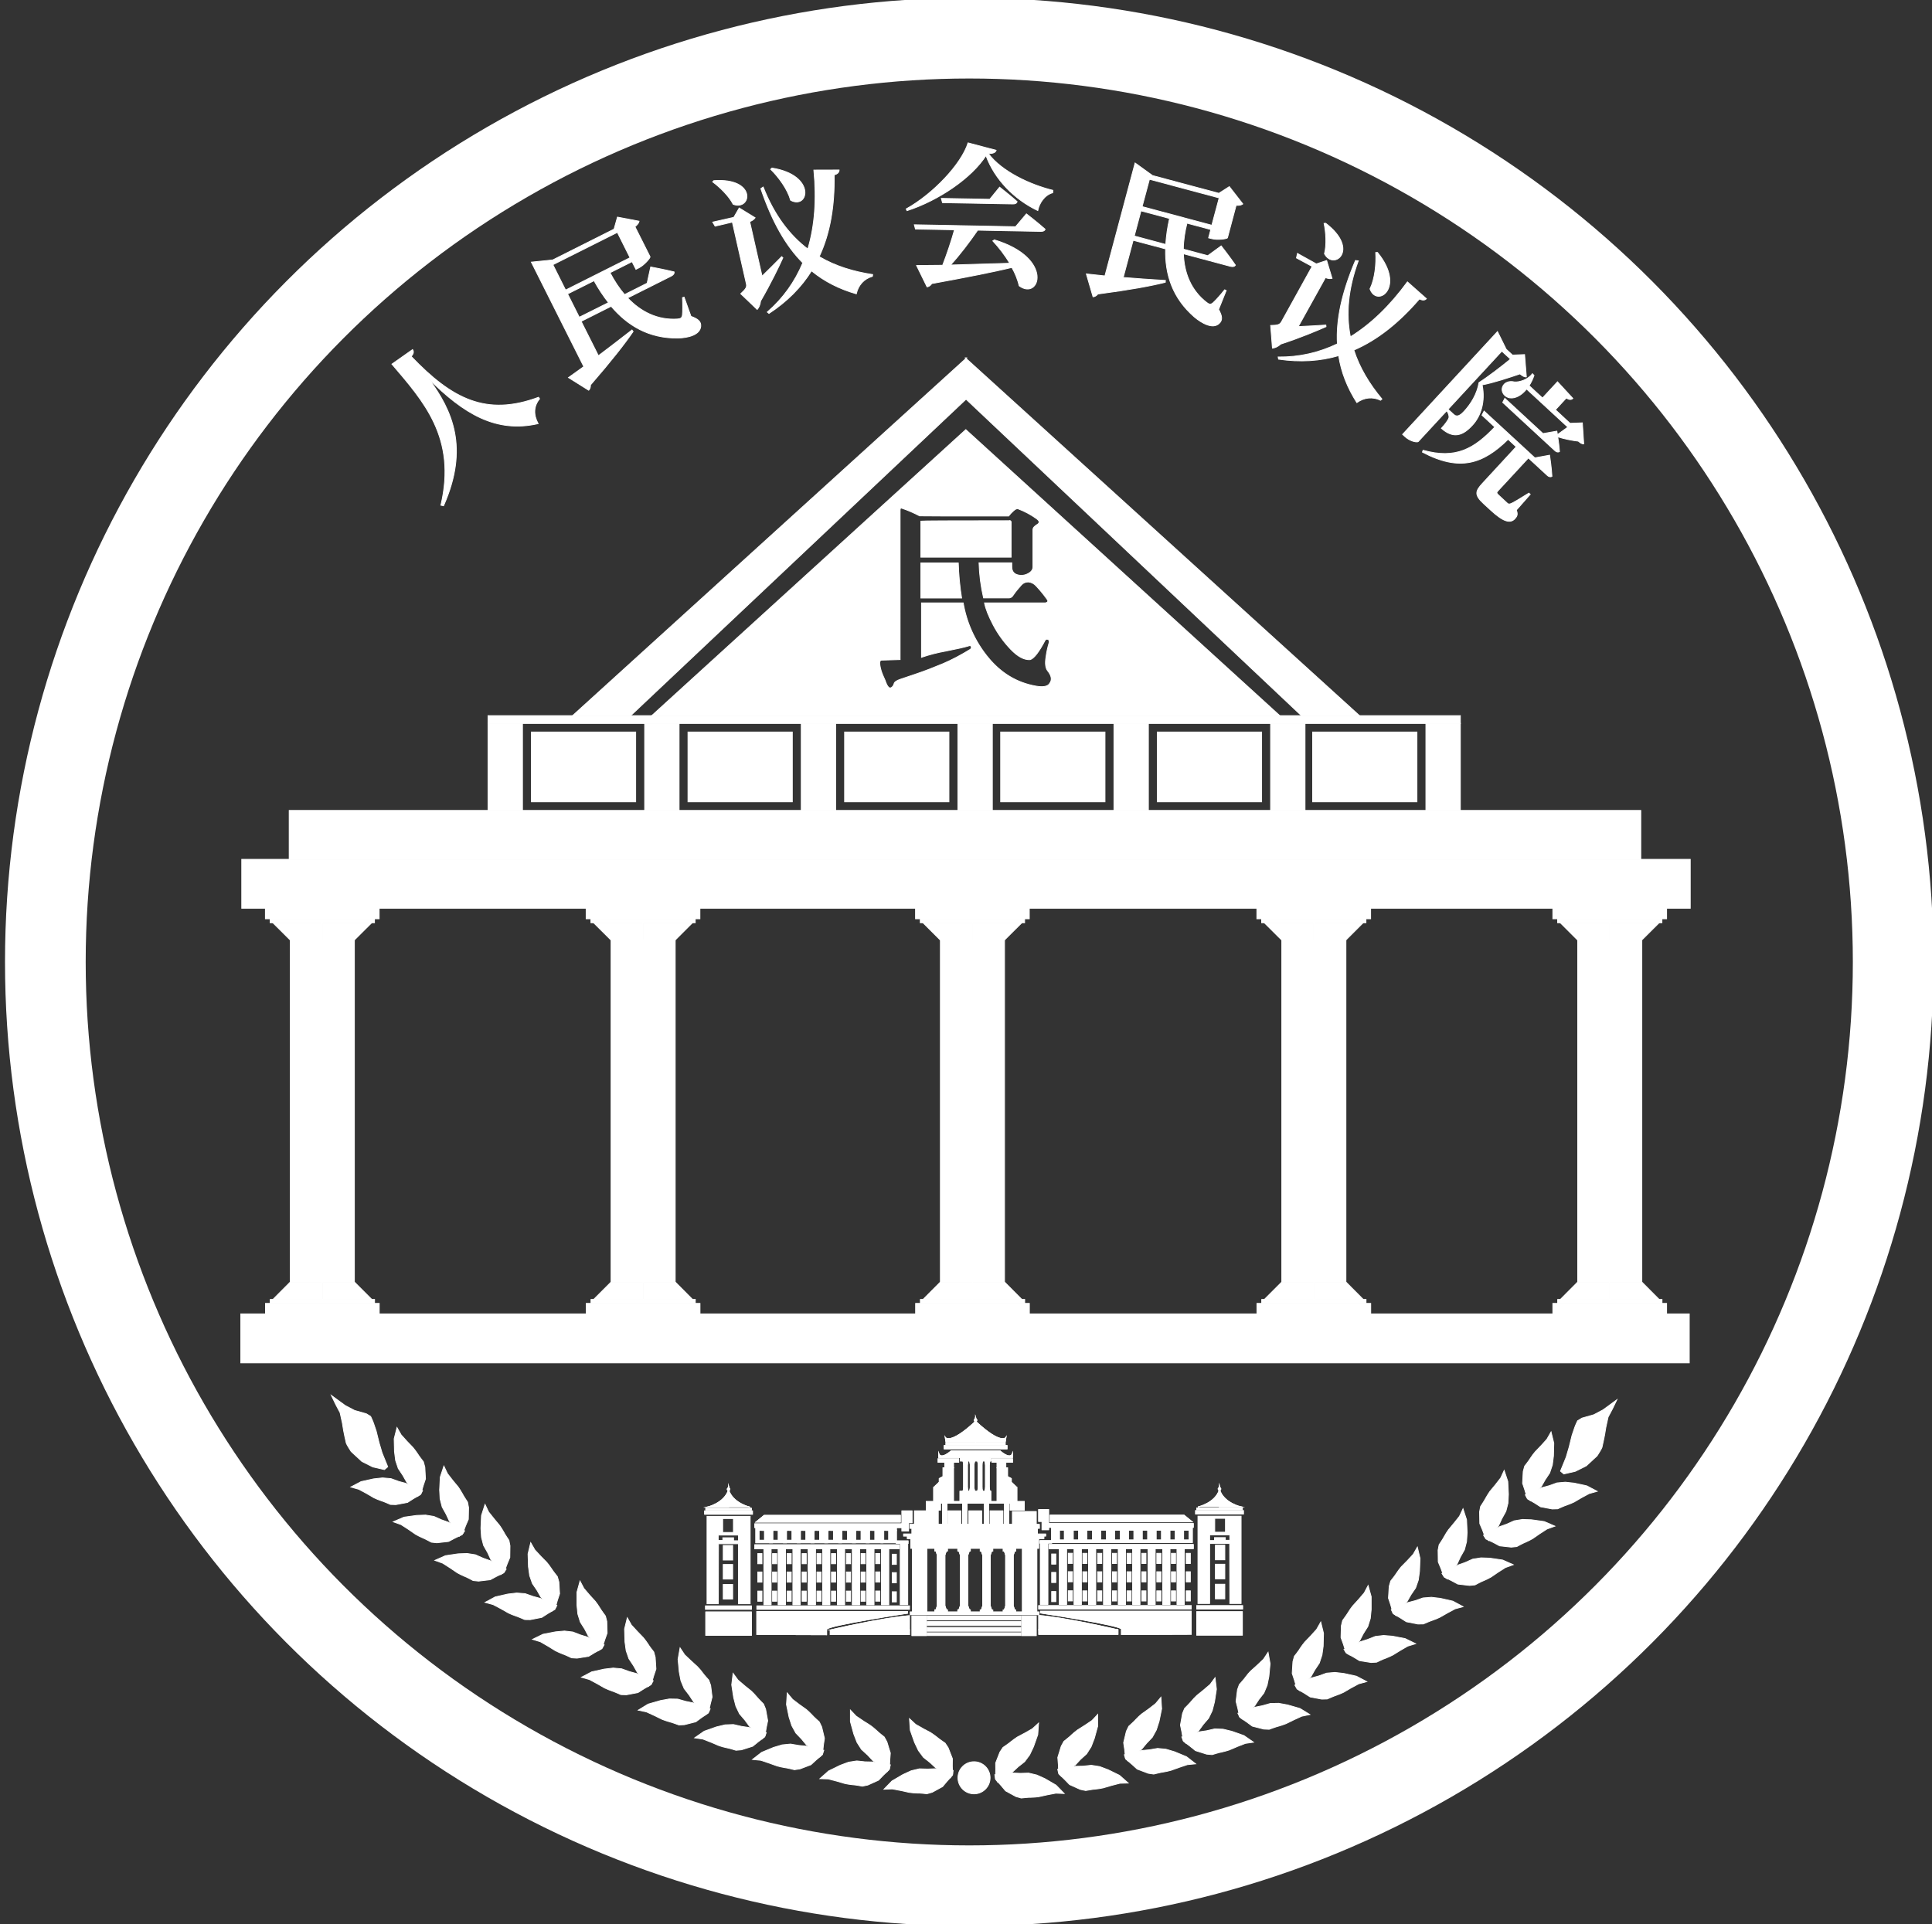 <?xml version="1.0" encoding="utf-8"?>
<!-- Generator: Adobe Illustrator 25.1.0, SVG Export Plug-In . SVG Version: 6.00 Build 0)  -->
<svg version="1.1" id="레이어_1" xmlns="http://www.w3.org/2000/svg" xmlns:xlink="http://www.w3.org/1999/xlink" x="0px"
	 y="0px" viewBox="0 0 2394.3 2384.7" style="enable-background:new 0 0 2394.3 2384.7;" xml:space="preserve">
<rect x="0" y="0" width="2394.3" height="2384.7" fill="#333333" stroke="none"/>
<style type="text/css">
	.st0{fill:none;stroke:#FFFFFF;stroke-width:100;stroke-miterlimit:10;}
	.st1{fill:#FFFFFF;stroke:#FFFFFF;stroke-miterlimit:10;}
</style>
<g id="레이어_2_1_">
	<circle class="st0" cx="1201.2" cy="1192.3" r="1145"/>
	<rect x="359.7" y="1165.1" class="st1" width="79.5" height="424"/>
	<polyline class="st1" points="359.6,1165.1 338.1,1143.7 399.4,1143.7 399.4,1165.1 359.6,1165.1 	"/>
	<polyline class="st1" points="439.2,1165.1 460.7,1143.7 399.4,1143.7 399.4,1165.1 439.2,1165.1 	"/>
	<rect x="334.8" y="1138.8" class="st1" width="129.3" height="4.9"/>
	<rect x="328.9" y="1125.8" class="st1" width="141" height="13"/>
	<polyline class="st1" points="359.6,1589.1 338.2,1610.6 399.5,1610.6 399.5,1589.1 359.6,1589.1 	"/>
	<polyline class="st1" points="439.3,1589.1 460.8,1610.6 399.5,1610.6 399.5,1589.1 439.3,1589.1 	"/>
	<rect x="334.9" y="1610.6" class="st1" width="129.3" height="4.9"/>
	<rect x="329" y="1615.5" class="st1" width="141" height="13"/>
	<rect x="757.3" y="1165.1" class="st1" width="79.5" height="424"/>
	<polyline class="st1" points="757.1,1165.1 735.6,1143.7 796.9,1143.7 796.9,1165.1 757.1,1165.1 	"/>
	<polyline class="st1" points="836.8,1165.1 858.2,1143.7 796.9,1143.7 796.9,1165.1 836.8,1165.1 	"/>
	<rect x="732.3" y="1138.8" class="st1" width="129.3" height="4.9"/>
	<rect x="726.4" y="1125.8" class="st1" width="141" height="13"/>
	<polyline class="st1" points="757.2,1589.1 735.7,1610.6 797,1610.6 797,1589.1 757.2,1589.1 	"/>
	<polyline class="st1" points="836.9,1589.1 858.3,1610.6 797,1610.6 797,1589.1 836.9,1589.1 	"/>
	<rect x="732.4" y="1610.6" class="st1" width="129.3" height="4.9"/>
	<rect x="726.5" y="1615.5" class="st1" width="141" height="13"/>
	<rect x="1588.5" y="1165.1" class="st1" width="79.5" height="424"/>
	<polyline class="st1" points="1588.3,1165.1 1566.8,1143.7 1628.1,1143.7 1628.1,1165.1 1588.3,1165.1 	"/>
	<polyline class="st1" points="1668,1165.1 1689.4,1143.7 1628.1,1143.7 1628.1,1165.1 1668,1165.1 	"/>
	<rect x="1563.5" y="1138.8" class="st1" width="129.3" height="4.9"/>
	<rect x="1557.6" y="1125.8" class="st1" width="141" height="13"/>
	<polyline class="st1" points="1588.4,1589.1 1566.9,1610.6 1628.2,1610.6 1628.2,1589.1 1588.4,1589.1 	"/>
	<polyline class="st1" points="1668.1,1589.1 1689.5,1610.6 1628.2,1610.6 1628.2,1589.1 1668.1,1589.1 	"/>
	<rect x="1563.6" y="1610.6" class="st1" width="129.3" height="4.9"/>
	<rect x="1557.7" y="1615.5" class="st1" width="141" height="13"/>
	<rect x="1955.2" y="1165.1" class="st1" width="79.5" height="424"/>
	<polyline class="st1" points="1955,1165.1 1933.6,1143.7 1994.9,1143.7 1994.9,1165.1 1955,1165.1 	"/>
	<polyline class="st1" points="2034.7,1165.1 2056.2,1143.7 1994.9,1143.7 1994.9,1165.1 2034.7,1165.1 	"/>
	<rect x="1930.3" y="1138.8" class="st1" width="129.3" height="4.9"/>
	<rect x="1924.4" y="1125.8" class="st1" width="141" height="13"/>
	<polyline class="st1" points="1955.1,1589.1 1933.7,1610.6 1994.9,1610.6 1994.9,1589.1 1955.1,1589.1 	"/>
	<polyline class="st1" points="2034.8,1589.1 2056.2,1610.6 1994.9,1610.6 1994.9,1589.1 2034.8,1589.1 	"/>
	<rect x="1930.4" y="1610.6" class="st1" width="129.3" height="4.9"/>
	<rect x="1924.4" y="1615.5" class="st1" width="141" height="13"/>
	<rect x="1165.4" y="1165.1" class="st1" width="79.5" height="424"/>
	<polyline class="st1" points="1165.2,1165.1 1143.8,1143.7 1205.1,1143.7 1205.1,1165.1 1165.2,1165.1 	"/>
	<polyline class="st1" points="1244.9,1165.1 1266.4,1143.7 1205.1,1143.7 1205.1,1165.1 1244.9,1165.1 	"/>
	<rect x="1140.5" y="1138.8" class="st1" width="129.3" height="4.9"/>
	<rect x="1134.6" y="1125.8" class="st1" width="141" height="13"/>
	<polyline class="st1" points="1165.3,1589.1 1143.9,1610.6 1205.2,1610.6 1205.2,1589.1 1165.3,1589.1 	"/>
	<polyline class="st1" points="1245,1589.1 1266.4,1610.6 1205.2,1610.6 1205.2,1589.1 1245,1589.1 	"/>
	<rect x="1140.6" y="1610.6" class="st1" width="129.3" height="4.9"/>
	<rect x="1134.7" y="1615.5" class="st1" width="141" height="13"/>
	<rect x="299.6" y="1065.1" class="st1" width="1795.1" height="60.7"/>
	<rect x="298.4" y="1628.5" class="st1" width="1795.1" height="60.7"/>
	<rect x="358.4" y="1004.5" class="st1" width="1675" height="60.7"/>
	<rect x="604.8" y="896.6" class="st1" width="42.7" height="107.8"/>
	<rect x="798.9" y="896.6" class="st1" width="42.7" height="107.8"/>
	<rect x="658.5" y="907.3" class="st1" width="129.3" height="86.5"/>
	<rect x="993" y="896.6" class="st1" width="42.7" height="107.8"/>
	<rect x="852.6" y="907.3" class="st1" width="129.3" height="86.5"/>
	<rect x="1187.1" y="896.6" class="st1" width="42.7" height="107.8"/>
	<rect x="1046.7" y="907.3" class="st1" width="129.3" height="86.5"/>
	<rect x="1380.5" y="896.6" class="st1" width="42.7" height="107.8"/>
	<rect x="1240.1" y="907.3" class="st1" width="129.3" height="86.5"/>
	<rect x="1574.6" y="896.6" class="st1" width="42.7" height="107.8"/>
	<rect x="1434.2" y="907.3" class="st1" width="129.3" height="86.5"/>
	<rect x="1767.1" y="896.6" class="st1" width="42.7" height="107.8"/>
	<rect x="1626.7" y="907.3" class="st1" width="129.3" height="86.5"/>
	<rect x="604.8" y="887" class="st1" width="1205" height="9.7"/>
	<circle class="st1" cx="1207.1" cy="2203.5" r="19.9"/>
	<path class="st1" d="M1180.5,2200.2l-6.7,7.4l-5.7,6.8l-12.8,7l-6.6,1.9c0,0-9.5-1.1-12.2-0.9c-3.2-0.1-6.5-0.3-9.7-0.8l-10.4-2.3
		l-10.6-2l-10.3,0.4l10-10.3l13.7-8l10.1-4.6l10.1-2.4l10.3,0.3l9.5-0.4l8.9,1.5l7,0.9l6.1-0.3L1180.5,2200.2z"/>
	<path class="st1" d="M1180.5,2198.7l-0.3-10l0.1-8.9l-5.3-13.6l-3.8-5.7c0,0-8-5.4-9.9-7.2c-2.5-2-5.2-3.9-7.9-5.7l-9.4-5l-9.3-5.3
		l-7.6-7l1,14.3l5.3,15l4.8,10.1l6.2,8.4l8.1,6.4l7,6.5l7.8,4.6l5.9,3.8l4.5,4.2L1180.5,2198.7z"/>
	<path class="st1" d="M1102.1,2193.2l-7.2,6.9l-6.2,6.4l-13.3,6l-6.7,1.4c0,0-9.4-1.8-12.1-1.8c-3.2-0.3-6.4-0.8-9.6-1.5l-10.2-3
		l-10.4-2.7l-10.3-0.3l10.7-9.5l14.3-7l10.4-3.9l10.3-1.6l10.2,1.1l9.6,0.2l8.8,2.1l6.9,1.4l6.1,0.1L1102.1,2193.2z"/>
	<path class="st1" d="M1102.3,2191.8l0.4-10l0.7-8.9l-4.3-14l-3.3-6c0,0-7.6-5.9-9.4-7.9c-2.4-2.2-4.9-4.3-7.5-6.2l-9-5.7l-8.9-6
		l-7.1-7.5v14.3l4.2,15.3l4,10.4l5.6,8.8l7.6,6.9l6.5,7l7.4,5.2l5.7,4.2l4.2,4.5L1102.3,2191.8z"/>
	<path class="st1" d="M1019.2,2174.8l-7.7,6.5l-6.5,6l-13.7,5.2l-6.8,1c0,0-9.3-2.4-12-2.6c-3.2-0.5-6.4-1.2-9.5-2.1l-10-3.6
		l-10.2-3.4l-10.2-1l11.3-8.8l14.7-6.1l10.7-3.2l10.4-1l10.1,1.7l9.5,0.9l8.7,2.7l6.8,1.9l6.1,0.5L1019.2,2174.8z"/>
	<path class="st1" d="M1019.4,2173.4l1-10l1.3-8.8l-3.4-14.2l-3-6.2c0,0-7.2-6.4-8.9-8.5c-2.2-2.4-4.6-4.6-7-6.7l-8.7-6.2l-8.5-6.5
		l-6.6-7.9l-0.9,14.3l3.2,15.6l3.4,10.6l5,9.1l7.1,7.4l6.1,7.4l7.1,5.6l5.4,4.6l3.9,4.7L1019.4,2173.4z"/>
	<path class="st1" d="M947.7,2152.8l-8,6l-6.9,5.6l-13.9,4.4l-6.8,0.6c0,0-9.2-2.9-11.8-3.2c-3.2-0.7-6.3-1.5-9.4-2.6l-9.8-4.2
		l-10-3.9l-10.2-1.5l11.8-8.2l15-5.3l10.8-2.6l10.4-0.4l10,2.3l9.5,1.4l8.5,3.2l6.7,2.2l6,0.9L947.7,2152.8z"/>
	<path class="st1" d="M948,2151.4l1.6-9.9l1.8-8.7l-2.6-14.4l-2.6-6.3c0,0-6.8-6.8-8.4-8.9c-2.1-2.5-4.3-4.8-6.7-7.1l-8.3-6.7
		l-8.2-7l-6.1-8.3l-1.7,14.2l2.4,15.7l2.8,10.8l4.5,9.4l6.7,7.8l5.6,7.7l6.8,6l5.1,4.9l3.6,4.9L948,2151.4z"/>
	<path class="st1" d="M877.8,2123.2l-8.3,5.6l-7.2,5.3l-14.2,3.6l-6.8,0.3c0,0-9-3.4-11.6-3.9c-3.1-0.9-6.2-1.9-9.2-3.1l-9.6-4.7
		l-9.8-4.5l-10.1-2.1l12.2-7.5l15.3-4.4l11-2l10.4,0.2l9.9,2.8l9.4,1.9l8.3,3.6l6.6,2.6l6,1.2L877.8,2123.2z"/>
	<path class="st1" d="M878.2,2121.8l2.1-9.8l2.2-8.6l-1.8-14.5l-2.3-6.4c0,0-6.4-7.1-7.9-9.4c-1.9-2.6-4-5.1-6.3-7.4l-7.9-7.2
		l-7.8-7.4l-5.7-8.6l-2.5,14.1l1.5,15.8l2.1,10.9l4,9.6l6.3,8.2l5.2,8l6.4,6.4l4.8,5.1l3.3,5.1L878.2,2121.8z"/>
	<path class="st1" d="M806.8,2088.1l-8.7,5l-7.5,4.8l-14.3,2.7l-6.8-0.2c0,0-8.8-3.9-11.3-4.6c-3.1-1.1-6.1-2.3-9-3.7l-9.2-5.3
		l-9.5-5.1l-9.9-2.8l12.7-6.7l15.5-3.4l11.1-1.3l10.4,0.9l9.7,3.5l9.2,2.5l8,4.2l6.4,3l5.9,1.6L806.8,2088.1z"/>
	<path class="st1" d="M807.3,2086.7l2.8-9.6l2.8-8.4l-0.9-14.6l-1.8-6.6c0,0-6-7.5-7.2-9.9c-1.8-2.7-3.7-5.3-5.8-7.8l-7.4-7.7
		l-7.3-7.9l-5.1-9l-3.4,13.9l0.5,15.9l1.5,11l3.4,9.9l5.7,8.6l4.7,8.3l6,6.8l4.5,5.5l3,5.3L807.3,2086.7z"/>
	<path class="st1" d="M745.9,2043.5l-8.8,4.8l-7.6,4.6l-14.4,2.3l-6.8-0.4c0,0-8.6-4.2-11.2-4.9c-3-1.2-6-2.5-8.9-4l-9.1-5.6
		l-9.3-5.4l-9.8-3l12.9-6.3l15.6-3l11.1-1l10.3,1.2l9.6,3.7l9.1,2.8l7.9,4.4l6.3,3.2l5.8,1.8L745.9,2043.5z"/>
	<path class="st1" d="M746.4,2042.2l3-9.6l3-8.4l-0.4-14.6l-1.7-6.6c0,0-5.7-7.7-7-10.1c-1.7-2.8-3.5-5.4-5.5-8l-7.2-7.9l-7-8.2
		l-4.8-9.1l-3.8,13.8v15.9l1.1,11.1l3.1,10l5.5,8.7l4.4,8.5l5.8,7l4.3,5.6l2.8,5.4L746.4,2042.2z"/>
	<path class="st1" d="M687.6,1994.8l-8.7,5.1l-7.5,4.8l-14.3,2.8l-6.8-0.1c0,0-8.8-3.9-11.4-4.6c-3.1-1-6.1-2.3-9-3.7l-9.3-5.3
		l-9.5-5l-9.9-2.7l12.6-6.8l15.5-3.5l11.1-1.3l10.4,0.8l9.7,3.4l9.2,2.5l8.1,4.1l6.4,3l5.9,1.6L687.6,1994.8z"/>
	<path class="st1" d="M688,1993.5l2.7-9.7l2.8-8.5l-0.9-14.6l-1.9-6.6c0,0-6-7.5-7.3-9.8c-1.8-2.7-3.7-5.3-5.8-7.8l-7.5-7.6
		l-7.3-7.9l-5.1-8.9l-3.3,13.9l0.5,15.9l1.5,11l3.4,9.8l5.8,8.5l4.7,8.3l6,6.8l4.5,5.4l3,5.3L688,1993.5z"/>
	<path class="st1" d="M624.4,1949.4l-9,4.4l-7.8,4.2l-14.5,1.7l-6.8-0.7c0,0-8.4-4.6-11-5.4c-3-1.3-5.9-2.7-8.7-4.3l-8.8-6l-9.1-5.8
		l-9.7-3.5l13.1-5.8l15.7-2.3l11.1-0.4l10.3,1.6l9.4,4.2l9,3.2l7.7,4.8l6.2,3.5l5.8,2L624.4,1949.4z"/>
	<path class="st1" d="M624.9,1948.1l3.5-9.4l3.4-8.2l0.2-14.6l-1.3-6.7c0,0-5.4-7.9-6.5-10.4c-1.6-2.8-3.3-5.6-5.2-8.2l-6.8-8.2
		l-6.7-8.4l-4.4-9.3l-4.4,13.7l-0.7,15.9l0.7,11.1l2.6,10.1l5.1,9l4,8.7l5.5,7.2l4.1,5.8l2.6,5.5L624.9,1948.1z"/>
	<path class="st1" d="M572.8,1902.1l-9,4.3l-7.9,4.2l-14.5,1.6l-6.8-0.7c0,0-8.4-4.6-11-5.5c-3-1.3-5.9-2.8-8.7-4.4l-8.8-6.1l-9-5.8
		l-9.7-3.5l13.2-5.7l15.8-2.2l11.1-0.4l10.3,1.7l9.4,4.2l9,3.2l7.7,4.8l6.1,3.5l5.8,2.1L572.8,1902.1z"/>
	<path class="st1" d="M573.4,1900.7l3.5-9.4l3.5-8.2l0.3-14.6l-1.3-6.7c0,0-5.3-8-6.4-10.4c-1.6-2.8-3.3-5.6-5.1-8.2l-6.8-8.2
		l-6.6-8.5l-4.4-9.3l-4.5,13.6l-0.8,15.9l0.6,11.1l2.6,10.1l5,9l4,8.7l5.5,7.2l4,5.8l2.6,5.6L573.4,1900.7z"/>
	<path class="st1" d="M521.2,1852.4l-8.7,5l-7.5,4.8l-14.4,2.7l-6.8-0.2c0,0-8.8-4-11.4-4.6c-3.1-1.1-6.1-2.3-9-3.7l-9.2-5.4
		l-9.5-5.1l-9.9-2.8l12.7-6.7l15.5-3.4l11.1-1.2l10.4,0.9l9.7,3.5l9.2,2.5l8,4.2l6.4,3l5.9,1.6L521.2,1852.4z"/>
	<path class="st1" d="M521.7,1851l2.8-9.6l2.8-8.4l-0.8-14.6l-1.8-6.6c0,0-5.9-7.6-7.2-9.9c-1.8-2.7-3.7-5.3-5.8-7.8l-7.4-7.7
		l-7.2-8l-5.1-9l-3.5,13.9l0.4,15.9l1.4,11l3.3,9.9l5.7,8.6l4.7,8.3l6,6.8l4.5,5.5l3,5.3L521.7,1851z"/>
	<path class="st1" d="M462,1818.2l-13.5-6.8l-13.3-12.3c0,0-5.4-8.2-6.1-10.5s-3.3-15.6-3.3-15.6l-1.5-9.2l-2.8-12.8l-5.4-10.2
		l-5.4-11.2l17.1,12.5l11.6,6.1l14.5,4.1l5.4,3.3c0,0,2.9,6.1,3.6,8.4s3.3,9.7,3.3,9.7l3.6,14.6l3.7,12.5l7,17.2l-4.1,3.5
		L462,1818.2z"/>
	<path class="st1" d="M1233.8,2205.5l6.7,7.4l5.7,6.8l12.8,7l6.6,1.9c0,0,9.5-1.1,12.2-0.9c3.2-0.1,6.5-0.3,9.7-0.8l10.4-2.3l10.6-2
		l10.3,0.4l-10-10.3l-13.7-8l-10.2-4.6l-10.1-2.4l-10.3,0.3l-9.6-0.4l-8.9,1.5l-7,0.9l-6.1-0.3L1233.8,2205.5z"/>
	<path class="st1" d="M1233.7,2204.1l0.3-10l-0.1-8.9l5.3-13.6l3.8-5.7c0,0,8-5.4,9.9-7.2c2.5-2,5.2-3.9,7.9-5.7l9.4-5l9.3-5.3
		l7.6-7l-1,14.3l-5.3,15l-4.8,10.1l-6.2,8.4l-8.1,6.4l-7,6.5l-7.8,4.6l-5.9,3.8l-4.5,4.2L1233.7,2204.1z"/>
	<path class="st1" d="M1312.1,2198.6l7.2,6.9l6.2,6.4l13.3,6l6.7,1.4c0,0,9.4-1.7,12.1-1.8c3.2-0.3,6.4-0.8,9.6-1.5l10.2-3l10.4-2.7
		l10.3-0.3l-10.7-9.5l-14.3-7l-10.4-3.9l-10.3-1.6l-10.2,1.1l-9.6,0.2l-8.8,2.1l-6.9,1.4l-6.1,0.2L1312.1,2198.6z"/>
	<path class="st1" d="M1312,2197.2l-0.4-10l-0.7-8.9l4.3-14l3.3-6c0,0,7.6-5.9,9.4-7.9c2.4-2.2,4.9-4.3,7.5-6.2l9-5.7l8.9-6l7.1-7.5
		v14.3l-4.2,15.3l-4,10.4l-5.6,8.8l-7.6,6.9l-6.5,7l-7.4,5.2l-5.6,4.2l-4.2,4.5L1312,2197.2z"/>
	<path class="st1" d="M1395,2180.2l7.7,6.5l6.6,6l13.7,5.2l6.8,1c0,0,9.3-2.3,12-2.6c3.2-0.5,6.4-1.2,9.5-2.1l10-3.6l10.2-3.4
		l10.2-1l-11.3-8.8l-14.7-6.1l-10.7-3.2l-10.4-1l-10.1,1.7l-9.5,0.9l-8.7,2.7l-6.8,1.9l-6.1,0.6L1395,2180.2z"/>
	<path class="st1" d="M1394.8,2178.8l-1-10l-1.3-8.8l3.4-14.2l3-6.2c0,0,7.2-6.4,8.9-8.5c2.2-2.4,4.6-4.6,7.1-6.7l8.7-6.2l8.5-6.6
		l6.6-7.9l0.9,14.3l-3.2,15.6l-3.4,10.6l-5,9.1l-7.1,7.4l-6.1,7.4l-7.1,5.6l-5.4,4.6l-3.9,4.7L1394.8,2178.8z"/>
	<path class="st1" d="M1466.6,2158.2l8,6l6.9,5.6l13.9,4.4l6.8,0.6c0,0,9.2-2.9,11.8-3.2c3.2-0.7,6.3-1.6,9.4-2.6l9.8-4.2l10-3.9
		l10.2-1.5l-11.8-8.2l-15-5.3l-10.8-2.6l-10.4-0.4l-10,2.3l-9.5,1.4l-8.5,3.2l-6.7,2.2l-6.1,0.9L1466.6,2158.2z"/>
	<path class="st1" d="M1466.3,2156.8l-1.6-9.9l-1.8-8.7l2.6-14.4l2.6-6.3c0,0,6.8-6.8,8.4-8.9c2.1-2.5,4.3-4.8,6.7-7.1l8.3-6.7
		l8.2-7l6.1-8.3l1.7,14.2l-2.4,15.7l-2.8,10.8l-4.5,9.4l-6.7,7.8l-5.6,7.7l-6.8,6l-5.1,4.9l-3.6,4.9L1466.3,2156.8z"/>
	<path class="st1" d="M1536.5,2128.6l8.3,5.6l7.2,5.3l14.1,3.6l6.8,0.3c0,0,9-3.4,11.6-3.9c3.1-0.9,6.2-1.9,9.2-3.1l9.6-4.7l9.8-4.5
		l10.1-2.1l-12.2-7.5l-15.3-4.4l-11-2l-10.4,0.2l-9.9,2.8l-9.4,1.9l-8.3,3.6l-6.6,2.6l-6,1.2L1536.5,2128.6z"/>
	<path class="st1" d="M1536.1,2127.2l-2.1-9.8l-2.2-8.6l1.8-14.5l2.3-6.4c0,0,6.4-7.1,7.9-9.4c1.9-2.6,4-5.1,6.3-7.4l7.9-7.1
		l7.8-7.4l5.7-8.6l2.5,14.1l-1.5,15.8l-2.2,10.9l-4,9.6l-6.3,8.1l-5.2,8l-6.4,6.4l-4.8,5.2l-3.3,5.1L1536.1,2127.2z"/>
	<path class="st1" d="M1607.5,2093.5l8.7,5l7.5,4.8l14.3,2.7l6.8-0.2c0,0,8.8-3.9,11.3-4.6c3.1-1.1,6.1-2.3,9-3.7l9.2-5.4l9.5-5.1
		l9.9-2.7l-12.7-6.7l-15.5-3.4l-11.1-1.3l-10.4,0.9l-9.7,3.5l-9.2,2.5l-8.1,4.2l-6.4,3l-5.9,1.6L1607.5,2093.5z"/>
	<path class="st1" d="M1607,2092.1l-2.8-9.6l-2.8-8.4l0.9-14.6l1.8-6.6c0,0,6-7.5,7.2-9.9c1.8-2.7,3.7-5.3,5.8-7.8l7.4-7.7l7.2-8
		l5.1-9l3.4,13.9l-0.4,15.9l-1.5,11l-3.3,10l-5.7,8.6l-4.7,8.3l-6,6.8l-4.5,5.5l-3,5.3L1607,2092.1z"/>
	<path class="st1" d="M1668.4,2048.9l8.8,4.8l7.6,4.6l14.4,2.3l6.8-0.4c0,0,8.6-4.2,11.2-4.9c3-1.2,6-2.5,8.9-4l9.1-5.6l9.3-5.4
		l9.8-3l-12.9-6.3l-15.6-3l-11.1-0.9l-10.3,1.2l-9.6,3.8l-9.1,2.8l-7.9,4.4l-6.3,3.2l-5.9,1.8L1668.4,2048.9z"/>
	<path class="st1" d="M1667.9,2047.6l-3-9.6l-3-8.3l0.4-14.6l1.6-6.6c0,0,5.7-7.7,7-10.1c1.7-2.8,3.5-5.4,5.6-8l7.2-7.9l7-8.2
		l4.8-9.1l3.8,13.8v15.9l-1.1,11.1l-3.1,10l-5.5,8.7l-4.4,8.5l-5.8,7l-4.3,5.6l-2.8,5.4L1667.9,2047.6z"/>
	<path class="st1" d="M1726.7,2000.2l8.7,5.1l7.5,4.8l14.3,2.8l6.8-0.1c0,0,8.8-3.9,11.4-4.6c3.1-1,6.1-2.3,9-3.7l9.3-5.3l9.5-5.1
		l9.9-2.7l-12.6-6.8l-15.5-3.5l-11.1-1.3l-10.4,0.8l-9.7,3.4l-9.2,2.4l-8.1,4.1l-6.4,3l-5.9,1.6L1726.7,2000.2z"/>
	<path class="st1" d="M1726.2,1998.9l-2.7-9.7l-2.8-8.4l0.9-14.6l1.9-6.6c0,0,6-7.5,7.3-9.8c1.8-2.7,3.7-5.3,5.8-7.8l7.5-7.6
		l7.3-7.9l5.1-8.9l3.3,13.9l-0.6,15.9l-1.5,11l-3.4,9.8l-5.8,8.5l-4.7,8.3l-6.1,6.8l-4.5,5.4l-3,5.3L1726.2,1998.9z"/>
	<path class="st1" d="M1789.9,1954.8l9,4.4l7.8,4.2l14.5,1.7l6.8-0.7c0,0,8.4-4.6,11-5.4c3-1.3,5.9-2.7,8.7-4.3l8.8-6l9.1-5.8
		l9.7-3.5l-13.1-5.8l-15.7-2.3l-11.1-0.4l-10.3,1.6l-9.4,4.2l-9,3.2l-7.7,4.8l-6.2,3.5l-5.8,2L1789.9,1954.8z"/>
	<path class="st1" d="M1789.3,1953.5l-3.5-9.4l-3.4-8.2l-0.2-14.6l1.3-6.7c0,0,5.4-8,6.5-10.4c1.6-2.8,3.3-5.6,5.2-8.2l6.8-8.2
		l6.7-8.4l4.4-9.3l4.4,13.6l0.7,15.9l-0.7,11.1l-2.6,10.1l-5.1,9l-4,8.7l-5.5,7.2l-4.1,5.8l-2.6,5.6L1789.3,1953.5z"/>
	<path class="st1" d="M1841.5,1907.5l9.1,4.3l7.8,4.2l14.5,1.6l6.8-0.7c0,0,8.4-4.6,11-5.5c3-1.3,5.9-2.8,8.7-4.4l8.8-6.1l9-5.8
		l9.7-3.5l-13.2-5.7l-15.8-2.2l-11.1-0.4l-10.3,1.7l-9.4,4.2l-9,3.2l-7.7,4.8l-6.1,3.5l-5.8,2.1L1841.5,1907.5z"/>
	<path class="st1" d="M1840.9,1906.1l-3.5-9.4l-3.5-8.2l-0.3-14.6l1.3-6.7c0,0,5.3-8,6.4-10.4c1.6-2.8,3.3-5.6,5.1-8.2l6.8-8.2
		l6.6-8.5l4.3-9.3l4.5,13.6l0.8,15.9l-0.6,11.1l-2.6,10.1l-5,9l-4,8.7l-5.4,7.2l-4,5.8l-2.6,5.6L1840.9,1906.1z"/>
	<path class="st1" d="M1893,1857.8l8.7,5l7.5,4.8l14.4,2.7l6.8-0.2c0,0,8.7-4,11.3-4.7c3.1-1.1,6.1-2.3,9-3.7l9.2-5.4l9.5-5.1
		l9.9-2.8l-12.7-6.7l-15.6-3.4l-11.1-1.2l-10.4,0.9l-9.7,3.5l-9.2,2.5l-8,4.2l-6.4,3l-5.9,1.6L1893,1857.8z"/>
	<path class="st1" d="M1892.5,1856.4l-2.8-9.6l-2.8-8.4l0.8-14.6l1.8-6.6c0,0,5.9-7.5,7.2-9.9c1.8-2.7,3.7-5.3,5.8-7.8l7.4-7.7
		l7.2-8l5.1-9l3.4,13.9l-0.4,15.9l-1.4,11.1l-3.3,9.9l-5.7,8.6l-4.7,8.3l-6,6.8l-4.5,5.5l-3,5.3L1892.5,1856.4z"/>
	<path class="st1" d="M1952.3,1823.6l13.6-6.8l13.3-12.3c0,0,5.4-8.2,6.1-10.5s3.3-15.6,3.3-15.6l1.5-9.2l2.8-12.8l5.4-10.2
		l5.4-11.2l-17.1,12.5l-11.6,6.1l-14.5,4.1l-5.4,3.3c0,0-2.9,6.1-3.6,8.4s-3.3,9.7-3.3,9.7l-3.6,14.6l-3.7,12.5l-7,17.2l4.1,3.5
		L1952.3,1823.6z"/>
	<path class="st1" d="M1253.1,646.6c-0.8-1.3-1.6-1.7-2.4-1.2c-71.3,0-107.8,0.2-109.5,0.5v44.7h111.9V646.6z"/>
	<path class="st1" d="M1141.2,697.7v43.5h50.5c-2.3-14.4-3.7-29-4.1-43.5H1141.2z"/>
	<path class="st1" d="M1196.9,532.5L807.8,886.9h778.1L1196.9,532.5z M1283.7,850.4c-23.6-4.2-43.3-16.1-59.3-35.7
		c-15.9-19.4-26.5-42.6-30.7-67.4H1142v67.4c9.8-3.3,19.8-5.9,30-7.7c13.8-2.7,23.1-4.8,28-6.3c1.9-0.8,3.1-0.6,3.6,0.7
		c0.5,1.4-0.1,2.9-1.4,3.6c-5.1,3.2-10.6,6.3-16.4,9.4s-11.4,5.7-16.9,8.1c-5.5,2.3-11.3,4.6-17.4,7c-6.1,2.3-12,4.5-17.8,6.4
		s-11.7,3.9-17.8,6c-4.8,1.6-7.5,3.5-7.9,5.6c-0.5,2-1.7,3.7-3.4,4.8c-1.2,0.7-2.6,0.4-3.5-0.6c-1.3-1.5-2.3-3.3-3-5.2
		c-0.6-1.9-1.9-5-3.8-9.1c-1.8-4.1-3.1-8.3-3.8-12.7c-0.6-4.3,0-6.5,2.2-6.5l22.8-0.7V632.7c-0.1-0.8,0.1-1.6,0.4-2.4
		c0.2-0.5,0.8-0.7,1.3-0.5c7.7,2.5,15.2,5.8,22.4,9.6c3.4,0.2,40.2,0.2,110.4,0.2c1.6-2.2,3.5-4.2,5.5-6c2.7-2.6,4.8-3.5,6.3-2.9
		c8,3,15.6,7.1,22.5,12c2.3,1.6,3.4,3,3.4,4.2s-0.8,2.4-1.9,2.9c-1.4,0.8-2.6,1.8-3.8,2.9c-1.2,1-1.9,2.4-1.9,4v46
		c0,3.5-2.2,6.4-6.5,8.5c-4,2.1-8.8,2.5-13.1,1.1c-4.4-1.4-6.6-4.7-6.6-9.9v-4.8h-40.6c0.4,14.7,2.3,29.2,5.6,43.5h31.4
		c1.8,0,3.6-0.9,4.6-2.4c3.3-4.8,6.9-9.3,10.8-13.6c2.2-2.5,5.4-3.9,8.8-3.8c3.8,0.4,7.2,2.2,9.7,5.1c4.8,5.1,9.2,10.5,13.2,16.1
		c1.3,1.6,1.5,2.8,0.7,3.6c-1,0.9-2.4,1.3-3.8,1.2h-74.2c1.4,7.4,5.1,16.5,10.8,27.4c5.8,11,13.1,21.1,21.6,30
		c8.7,9.1,16.7,13.4,24.1,12.9c4.7-1.3,10.8-9.2,18.5-23.8c0.7-1.3,2.2-1.9,3.6-1.3c1.4,0.6,1.9,2,1.4,4.2c-1.7,5.7-3,11.6-3.8,17.6
		c-1.3,8-0.6,13.6,1.9,16.9c5.1,6.3,6,11.5,2.6,15.9C1298.6,850.9,1292.7,852,1283.7,850.4z"/>
	<polygon class="st1" points="1197.9,444.9 1197.9,443.5 1197.2,444.2 1196.4,443.5 1196.4,444.9 709.6,887 730.3,887 781.6,887 
		1197.2,494.8 1612.8,887 1664.1,887 1684.8,887 	"/>
	<path class="st1" d="M1171.4,1781.5c0,0,5.6,10.1,37.7-20v25.8h-36.8L1171.4,1781.5z"/>
	<path class="st1" d="M1246.7,1781.5c0,0-5.6,10.1-37.7-20v25.8h36.8L1246.7,1781.5z"/>
	<rect x="1172.3" y="1788.4" class="st1" width="73.4" height="2.2"/>
	<rect x="1170.1" y="1791.7" class="st1" width="77.9" height="4.1"/>
	<path class="st1" d="M1178.7,1798.3c0,0-12.6,11.6-15.4,3v5.2h45.8v-8.2H1178.7z"/>
	<path class="st1" d="M1239.4,1798.3c0,0,12.6,11.6,15.4,3v5.2H1209v-8.2H1239.4z"/>
	<rect x="1192.8" y="1804.3" class="st1" width="32.6" height="4.6"/>
	<polygon class="st1" points="1207.1,1814.8 1202.4,1814.8 1201.6,1810.7 1207.9,1810.7 	"/>
	<rect x="1202.4" y="1814.8" class="st1" width="4.7" height="29.5"/>
	<polygon class="st1" points="1216.9,1814.8 1212.3,1814.8 1211.5,1810.7 1217.7,1810.7 	"/>
	<rect x="1212.3" y="1814.8" class="st1" width="4.7" height="29.5"/>
	<polygon class="st1" points="1226,1814.8 1221.3,1814.8 1220.5,1810.7 1226.8,1810.7 	"/>
	<rect x="1221.3" y="1814.8" class="st1" width="4.7" height="29.5"/>
	<rect x="1190.2" y="1807.4" class="st1" width="37.7" height="3.4"/>
	<rect x="1162.6" y="1808.1" class="st1" width="25.5" height="4.3"/>
	<rect x="1229.3" y="1808.1" class="st1" width="25.5" height="4.3"/>
	<rect x="1157.1" y="1843.6" class="st1" width="20.1" height="17.6"/>
	<polyline class="st1" points="1157.1,1843.6 1164,1837 1164,1832.6 1168.7,1830.1 1168.7,1819.3 1178.7,1819.3 1181.6,1819.3 
		1181.6,1861.2 1177.2,1861.2 	"/>
	<rect x="1240.1" y="1843.5" class="st1" width="20.1" height="17.6"/>
	<polyline class="st1" points="1260.2,1843.6 1253.3,1837 1253.3,1832.6 1248.6,1830.1 1248.6,1819.3 1238.7,1819.3 1235.7,1819.3 
		1235.7,1861.2 1240.1,1861.2 	"/>
	<polygon class="st1" points="1207.1,1844.4 1202.4,1844.4 1201.6,1848.4 1207.9,1848.4 	"/>
	<polygon class="st1" points="1216.9,1844.4 1212.3,1844.4 1211.5,1848.4 1217.7,1848.4 	"/>
	<polygon class="st1" points="1226,1844.4 1221.3,1844.4 1220.5,1848.4 1226.8,1848.4 	"/>
	<rect x="1189.7" y="1848.4" class="st1" width="38.2" height="12.8"/>
	<rect x="1168" y="1864.2" class="st1" width="5.6" height="27.4"/>
	<rect x="1192.9" y="1864.2" class="st1" width="5.6" height="27.4"/>
	<rect x="1219.7" y="1864.2" class="st1" width="5.6" height="27.4"/>
	<rect x="1244.6" y="1864.2" class="st1" width="5.6" height="27.4"/>
	<rect x="1133.3" y="1872.7" class="st1" width="29.3" height="17.9"/>
	<rect x="1254.8" y="1873.6" class="st1" width="29.3" height="17.9"/>
	<polygon class="st1" points="1147.9,1861.2 1269.4,1861.2 1269.4,1871.8 1255.7,1871.8 1251.9,1871.8 1251.9,1863.2 1147.9,1863.2 
			"/>
	<polygon class="st1" points="1269.4,1861.2 1147.9,1861.2 1147.9,1871.8 1161.6,1871.8 1165.5,1871.8 1165.5,1863.2 1269.4,1863.2 
			"/>
	<rect x="1175" y="1872.7" class="st1" width="15.7" height="18.9"/>
	<rect x="1200.8" y="1872.7" class="st1" width="15.7" height="18.9"/>
	<rect x="1227.1" y="1872.7" class="st1" width="15.7" height="18.9"/>
	<rect x="1127.7" y="1889.5" class="st1" width="160.3" height="4.7"/>
	<rect x="1119.9" y="1901.4" class="st1" width="175.9" height="2.4"/>
	<rect x="1130.2" y="1894.2" class="st1" width="155.4" height="8"/>
	<rect x="1124.5" y="1903.8" class="st1" width="169.1" height="3.2"/>
	<rect x="1128.7" y="1905.6" class="st1" width="158.4" height="13.4"/>
	<polygon class="st1" points="1171.3,1926.6 1161.3,1926.6 1159.7,1921.7 1173,1921.7 	"/>
	<rect x="1161.6" y="1926.5" class="st1" width="9.4" height="65.1"/>
	<rect x="1158.6" y="1918.2" class="st1" width="15.5" height="4.2"/>
	<polygon class="st1" points="1171.3,1991.1 1161.3,1991.1 1159.7,1996 1173,1996 	"/>
	<rect x="1158.6" y="1995.3" class="st1" width="15.5" height="4.2"/>
	<polygon class="st1" points="1199.8,1926.6 1189.8,1926.6 1188.1,1921.7 1201.5,1921.7 	"/>
	<rect x="1190.1" y="1926.5" class="st1" width="9.4" height="65.1"/>
	<rect x="1187" y="1918.2" class="st1" width="15.5" height="4.2"/>
	<polygon class="st1" points="1199.8,1991.1 1189.8,1991.1 1188.1,1996 1201.5,1996 	"/>
	<rect x="1187" y="1995.3" class="st1" width="15.5" height="4.2"/>
	<polygon class="st1" points="1227.5,1926.8 1217.6,1926.8 1215.9,1921.9 1229.2,1921.9 	"/>
	<rect x="1217.9" y="1926.6" class="st1" width="9.4" height="65.1"/>
	<rect x="1214.8" y="1918.4" class="st1" width="15.5" height="4.2"/>
	<polygon class="st1" points="1227.5,1991.2 1217.6,1991.2 1215.9,1996.1 1229.2,1996.1 	"/>
	<rect x="1214.8" y="1995.5" class="st1" width="15.5" height="4.2"/>
	<polygon class="st1" points="1256,1926.8 1246.1,1926.8 1244.4,1921.9 1257.7,1921.9 	"/>
	<rect x="1246.3" y="1926.6" class="st1" width="9.4" height="65.1"/>
	<rect x="1243.3" y="1918.4" class="st1" width="15.5" height="4.2"/>
	<polygon class="st1" points="1256,1991.2 1246.1,1991.2 1244.4,1996.1 1257.7,1996.1 	"/>
	<rect x="1243.3" y="1995.5" class="st1" width="15.5" height="4.2"/>
	<rect x="1130.9" y="1918.8" class="st1" width="17.8" height="81.5"/>
	<rect x="1267.1" y="1918.8" class="st1" width="17.8" height="81.5"/>
	<polygon class="st1" points="1198.9,1814.8 1194.2,1814.8 1193.4,1810.7 1199.7,1810.7 	"/>
	<rect x="1194.2" y="1814.8" class="st1" width="4.7" height="29.5"/>
	<polygon class="st1" points="1198.9,1844.4 1194.2,1844.4 1193.4,1848.4 1199.7,1848.4 	"/>
	<rect x="1128.2" y="1998" class="st1" width="159.3" height="3.3"/>
	<rect x="1130.2" y="2003" class="st1" width="17.8" height="24.2"/>
	<rect x="1266.3" y="2003" class="st1" width="17.8" height="24.2"/>
	<rect x="1170.8" y="1812.8" class="st1" width="10.8" height="6.5"/>
	<rect x="1235.7" y="1812.8" class="st1" width="10.8" height="6.5"/>
	<ellipse class="st1" cx="1209" cy="1760.5" rx="1.6" ry="1.4"/>
	<path class="st1" d="M1209,1756.6v3.1h-1.3C1208.4,1758.8,1208.8,1757.7,1209,1756.6z"/>
	<path class="st1" d="M1209,1756.6v3.1h1.3C1209.7,1758.8,1209.3,1757.7,1209,1756.6z"/>
	<path class="st1" d="M1171.4,1781.5c0,0,5.6,10.1,37.7-20v25.8h-36.8L1171.4,1781.5z"/>
	<path class="st1" d="M1246.7,1781.5c0,0-5.6,10.1-37.7-20v25.8h36.8L1246.7,1781.5z"/>
	<rect x="1172.3" y="1788.4" class="st1" width="73.4" height="2.2"/>
	<rect x="1170.1" y="1791.7" class="st1" width="77.9" height="4.1"/>
	<path class="st1" d="M1178.7,1798.3c0,0-12.6,11.6-15.4,3v5.2h45.8v-8.2H1178.7z"/>
	<path class="st1" d="M1239.4,1798.3c0,0,12.6,11.6,15.4,3v5.2H1209v-8.2H1239.4z"/>
	<rect x="1192.8" y="1804.3" class="st1" width="32.6" height="4.6"/>
	<polygon class="st1" points="1207.1,1814.8 1202.4,1814.8 1201.6,1810.7 1207.9,1810.7 	"/>
	<rect x="1202.4" y="1814.8" class="st1" width="4.7" height="29.5"/>
	<polygon class="st1" points="1216.9,1814.8 1212.3,1814.8 1211.5,1810.7 1217.7,1810.7 	"/>
	<rect x="1212.3" y="1814.8" class="st1" width="4.7" height="29.5"/>
	<polygon class="st1" points="1226,1814.8 1221.3,1814.8 1220.5,1810.7 1226.8,1810.7 	"/>
	<rect x="1221.3" y="1814.8" class="st1" width="4.7" height="29.5"/>
	<rect x="1190.2" y="1807.4" class="st1" width="37.7" height="3.4"/>
	<rect x="1162.6" y="1808.1" class="st1" width="25.5" height="4.3"/>
	<rect x="1229.3" y="1808.1" class="st1" width="25.5" height="4.3"/>
	<rect x="1157.1" y="1843.6" class="st1" width="20.1" height="17.6"/>
	<polyline class="st1" points="1157.1,1843.6 1164,1837 1164,1832.6 1168.7,1830.1 1168.7,1819.3 1178.7,1819.3 1181.6,1819.3 
		1181.6,1861.2 1177.2,1861.2 	"/>
	<rect x="1240.1" y="1843.5" class="st1" width="20.1" height="17.6"/>
	<polyline class="st1" points="1260.2,1843.6 1253.3,1837 1253.3,1832.6 1248.6,1830.1 1248.6,1819.3 1238.7,1819.3 1235.7,1819.3 
		1235.7,1861.2 1240.1,1861.2 	"/>
	<polygon class="st1" points="1207.1,1844.4 1202.4,1844.4 1201.6,1848.4 1207.9,1848.4 	"/>
	<polygon class="st1" points="1216.9,1844.4 1212.3,1844.4 1211.5,1848.4 1217.7,1848.4 	"/>
	<polygon class="st1" points="1226,1844.4 1221.3,1844.4 1220.5,1848.4 1226.8,1848.4 	"/>
	<rect x="1189.7" y="1848.4" class="st1" width="38.2" height="12.8"/>
	<rect x="1168" y="1864.2" class="st1" width="5.6" height="27.4"/>
	<rect x="1192.9" y="1864.2" class="st1" width="5.6" height="27.4"/>
	<rect x="1219.7" y="1864.2" class="st1" width="5.6" height="27.4"/>
	<rect x="1244.6" y="1864.2" class="st1" width="5.6" height="27.4"/>
	<rect x="1133.3" y="1872.7" class="st1" width="29.3" height="17.9"/>
	<rect x="1254.8" y="1873.6" class="st1" width="29.3" height="17.9"/>
	<polygon class="st1" points="1147.9,1861.2 1269.4,1861.2 1269.4,1871.8 1255.7,1871.8 1251.9,1871.8 1251.9,1863.2 1147.9,1863.2 
			"/>
	<polygon class="st1" points="1269.4,1861.2 1147.9,1861.2 1147.9,1871.8 1161.6,1871.8 1165.5,1871.8 1165.5,1863.2 1269.4,1863.2 
			"/>
	<rect x="1175" y="1872.7" class="st1" width="15.7" height="18.9"/>
	<rect x="1200.8" y="1872.7" class="st1" width="15.7" height="18.9"/>
	<rect x="1227.1" y="1872.7" class="st1" width="15.7" height="18.9"/>
	<rect x="1127.7" y="1889.5" class="st1" width="160.3" height="4.7"/>
	<rect x="1119.9" y="1901.4" class="st1" width="175.9" height="2.4"/>
	<rect x="1130.2" y="1894.2" class="st1" width="155.4" height="8"/>
	<rect x="1124.5" y="1903.8" class="st1" width="169.1" height="3.2"/>
	<rect x="1128.7" y="1905.6" class="st1" width="158.4" height="13.4"/>
	<polygon class="st1" points="1171.3,1926.6 1161.3,1926.6 1159.7,1921.7 1173,1921.7 	"/>
	<rect x="1161.6" y="1926.5" class="st1" width="9.4" height="65.1"/>
	<rect x="1158.6" y="1918.2" class="st1" width="15.5" height="4.2"/>
	<polygon class="st1" points="1171.3,1991.1 1161.3,1991.1 1159.7,1996 1173,1996 	"/>
	<rect x="1158.6" y="1995.3" class="st1" width="15.5" height="4.2"/>
	<polygon class="st1" points="1199.8,1926.6 1189.8,1926.6 1188.1,1921.7 1201.5,1921.7 	"/>
	<rect x="1190.1" y="1926.5" class="st1" width="9.4" height="65.1"/>
	<rect x="1187" y="1918.2" class="st1" width="15.5" height="4.2"/>
	<polygon class="st1" points="1199.8,1991.1 1189.8,1991.1 1188.1,1996 1201.5,1996 	"/>
	<rect x="1187" y="1995.3" class="st1" width="15.5" height="4.2"/>
	<polygon class="st1" points="1227.5,1926.8 1217.6,1926.8 1215.9,1921.9 1229.2,1921.9 	"/>
	<rect x="1217.9" y="1926.6" class="st1" width="9.4" height="65.1"/>
	<rect x="1214.8" y="1918.4" class="st1" width="15.5" height="4.2"/>
	<polygon class="st1" points="1227.5,1991.2 1217.6,1991.2 1215.9,1996.1 1229.2,1996.1 	"/>
	<rect x="1214.8" y="1995.5" class="st1" width="15.5" height="4.2"/>
	<polygon class="st1" points="1256,1926.8 1246.1,1926.8 1244.4,1921.9 1257.7,1921.9 	"/>
	<rect x="1246.3" y="1926.6" class="st1" width="9.4" height="65.1"/>
	<rect x="1243.3" y="1918.4" class="st1" width="15.5" height="4.2"/>
	<polygon class="st1" points="1256,1991.2 1246.1,1991.2 1244.4,1996.1 1257.7,1996.1 	"/>
	<rect x="1243.3" y="1995.5" class="st1" width="15.5" height="4.2"/>
	<rect x="1130.9" y="1918.8" class="st1" width="17.8" height="81.5"/>
	<rect x="1267.1" y="1918.8" class="st1" width="17.8" height="81.5"/>
	<polygon class="st1" points="1198.9,1814.8 1194.2,1814.8 1193.4,1810.7 1199.7,1810.7 	"/>
	<rect x="1194.2" y="1814.8" class="st1" width="4.7" height="29.5"/>
	<polygon class="st1" points="1198.9,1844.4 1194.2,1844.4 1193.4,1848.4 1199.7,1848.4 	"/>
	<rect x="1128.2" y="1998" class="st1" width="159.3" height="3.3"/>
	<rect x="1130.2" y="2003" class="st1" width="17.8" height="24.2"/>
	<rect x="1266.3" y="2003" class="st1" width="17.8" height="24.2"/>
	<polygon class="st1" points="1149,2003 1149,2004.3 1149,2007.9 1265.2,2007.9 1265.2,2004.3 1265.2,2003 	"/>
	<rect x="1170.8" y="1812.8" class="st1" width="10.8" height="6.5"/>
	<rect x="1235.7" y="1812.8" class="st1" width="10.8" height="6.5"/>
	<ellipse class="st1" cx="1209" cy="1760.5" rx="1.6" ry="1.4"/>
	<path class="st1" d="M1209,1756.6v3.1h-1.3C1208.4,1758.8,1208.8,1757.7,1209,1756.6z"/>
	<path class="st1" d="M1209,1756.6v3.1h1.3C1209.7,1758.8,1209.3,1757.7,1209,1756.6z"/>
	<polygon class="st1" points="1149,2009.9 1149,2011.1 1149,2014.7 1265.2,2014.7 1265.2,2011.1 1265.2,2009.9 	"/>
	<polygon class="st1" points="1149,2017.1 1149,2018.3 1149,2021.9 1265.2,2021.9 1265.2,2018.3 1265.2,2017.1 	"/>
	<polygon class="st1" points="1149,2023.7 1149,2024.6 1149,2027.2 1265.2,2027.2 1265.2,2024.6 1265.2,2023.7 	"/>
	<path class="st1" d="M1127,2002.6v17.7h-98.1C1028.9,2020.3,1092.9,2005.3,1127,2002.6z"/>
	<rect x="1028.9" y="2020.3" class="st1" width="98.2" height="5.7"/>
	<rect x="938" y="1990.5" class="st1" width="189" height="4.1"/>
	<path class="st1" d="M1124.8,1999.5c0,0-98.9,15.1-100.4,19.9v6.8l-86.5-0.3v-28.5h186.9V1999.5z"/>
	<rect x="1110.9" y="1909.9" class="st1" width="14.4" height="3"/>
	<rect x="1115.8" y="1912.8" class="st1" width="9.1" height="76"/>
	<rect x="935.5" y="1888.7" class="st1" width="182.3" height="4.7"/>
	<polygon class="st1" points="1115.8,1886.6 1115.8,1878.2 947,1878.2 936.7,1886.6 	"/>
	<polygon class="st1" points="957.4,1893.4 952.5,1893.4 936.7,1893.4 936.7,1912.2 957.4,1912.2 957.4,1896.8 947.5,1896.8 
		947.5,1909.1 940.6,1909.1 940.6,1896.8 958.1,1897 958.1,1893.4 	"/>
	<polygon class="st1" points="974.5,1893.4 969.5,1893.4 953.7,1893.4 953.7,1912.2 974.5,1912.2 974.5,1896.8 964.5,1896.8 
		964.5,1909.1 957.6,1909.1 957.6,1896.8 975.1,1897 975.1,1893.4 	"/>
	<polygon class="st1" points="991.6,1893.4 986.6,1893.4 970.8,1893.4 970.8,1912.2 991.6,1912.2 991.6,1896.8 981.6,1896.8 
		981.6,1909.1 974.6,1909.1 974.6,1896.8 992.2,1897 992.2,1893.4 	"/>
	<polygon class="st1" points="1008.8,1893.4 1003.9,1893.4 988,1893.4 988,1912.2 1008.8,1912.2 1008.8,1896.8 998.8,1896.8 
		998.8,1909.1 991.9,1909.1 991.9,1896.8 1009.4,1897 1009.4,1893.4 	"/>
	<polygon class="st1" points="1025.8,1893.4 1020.9,1893.4 1005,1893.4 1005,1912.2 1025.8,1912.2 1025.8,1896.8 1015.8,1896.8 
		1015.8,1909.1 1008.9,1909.1 1008.9,1896.8 1026.4,1897 1026.4,1893.4 	"/>
	<polygon class="st1" points="1042.9,1893.4 1037.9,1893.4 1022.1,1893.4 1022.1,1912.2 1042.9,1912.2 1042.9,1896.8 1032.9,1896.8 
		1032.9,1909.1 1026,1909.1 1026,1896.8 1043.5,1897 1043.5,1893.4 	"/>
	<polygon class="st1" points="1060.2,1893.4 1055.3,1893.4 1039.4,1893.4 1039.4,1912.2 1060.2,1912.2 1060.2,1896.8 1050.2,1896.8 
		1050.2,1909.1 1043.3,1909.1 1043.3,1896.8 1060.8,1897 1060.8,1893.4 	"/>
	<polygon class="st1" points="1077.2,1893.4 1072.3,1893.4 1056.4,1893.4 1056.4,1912.2 1077.2,1912.2 1077.2,1896.8 1067.2,1896.8 
		1067.2,1909.1 1060.3,1909.1 1060.3,1896.8 1077.8,1897 1077.8,1893.4 	"/>
	<polygon class="st1" points="1094.3,1893.4 1089.3,1893.4 1073.5,1893.4 1073.5,1912.2 1094.3,1912.2 1094.3,1896.8 1084.3,1896.8 
		1084.3,1909.1 1077.4,1909.1 1077.4,1896.8 1094.9,1897 1094.9,1893.4 	"/>
	<polygon class="st1" points="1110.4,1893.4 1105.9,1893.4 1091.7,1893.4 1091.7,1912.2 1110.4,1912.2 1110.4,1896.8 1101.4,1896.8 
		1101.4,1909.1 1095.2,1909.1 1095.2,1896.8 1110.9,1897 1110.9,1893.4 	"/>
	<polygon class="st1" points="1110.4,1912.2 1110.4,1896.8 1110.9,1897 1110.9,1912.2 	"/>
	<rect x="935.5" y="1914.7" class="st1" width="178.6" height="5"/>
	<rect x="1056.4" y="1919.7" class="st1" width="8.8" height="69.2"/>
	<rect x="1074.2" y="1919.7" class="st1" width="8.8" height="69.2"/>
	<rect x="1092.5" y="1919.7" class="st1" width="8.8" height="69.2"/>
	<rect x="1001.7" y="1919.7" class="st1" width="8.8" height="69.2"/>
	<rect x="1019.5" y="1919.7" class="st1" width="8.8" height="69.2"/>
	<rect x="1037.8" y="1919.7" class="st1" width="8.8" height="69.2"/>
	<rect x="946.7" y="1919.7" class="st1" width="8.8" height="69.2"/>
	<rect x="964.5" y="1919.7" class="st1" width="8.8" height="69.2"/>
	<rect x="982.8" y="1919.7" class="st1" width="8.8" height="69.2"/>
	<rect x="874.7" y="1998" class="st1" width="56.5" height="28.9"/>
	<rect x="873.3" y="1872.7" class="st1" width="59.2" height="4.1"/>
	<rect x="874.7" y="1869.5" class="st1" width="56.5" height="2"/>
	<path class="st1" d="M902.9,1846.4c-5.2,17-26.8,21.7-26.8,21.7h26.8V1846.4z"/>
	<path class="st1" d="M902.9,1868.1v-21.7c5.2,17,26.8,21.7,26.8,21.7"/>
	<rect x="939.1" y="1925.6" class="st1" width="5.2" height="12.6"/>
	<ellipse class="st1" cx="902.9" cy="1846" rx="1.6" ry="1.4"/>
	<path class="st1" d="M902.9,1842.1v3.2h-1.3C902.3,1844.3,902.7,1843.3,902.9,1842.1z"/>
	<path class="st1" d="M902.9,1842.1v3.2h1.3C903.6,1844.3,903.2,1843.3,902.9,1842.1z"/>
	<rect x="874.4" y="1990.5" class="st1" width="56.8" height="4.1"/>
	<path class="st1" d="M1127,2002.6v17.7h-98.1C1028.9,2020.3,1092.9,2005.3,1127,2002.6z"/>
	<rect x="1028.9" y="2020.3" class="st1" width="98.2" height="5.7"/>
	<rect x="938" y="1990.5" class="st1" width="189" height="4.1"/>
	<path class="st1" d="M1124.8,1999.5c0,0-98.9,15.1-100.4,19.9v6.8l-86.5-0.3v-28.5h186.9V1999.5z"/>
	<polygon class="st1" points="1117.8,1872.7 1117.8,1897.6 1125.9,1897.6 1125.9,1887.3 1130.2,1887.3 1130.2,1872.7 	"/>
	<polygon class="st1" points="1117.8,1872.7 1117.8,1897.6 1125.9,1897.6 1125.9,1887.3 1130.2,1887.3 1130.2,1872.7 	"/>
	<rect x="1110.9" y="1909.9" class="st1" width="14.4" height="3"/>
	<rect x="1115.8" y="1912.8" class="st1" width="9.1" height="76"/>
	<rect x="935.5" y="1888.7" class="st1" width="182.3" height="4.7"/>
	<polygon class="st1" points="1115.8,1886.6 1115.8,1878.2 947,1878.2 936.7,1886.6 	"/>
	<polygon class="st1" points="957.4,1893.4 952.5,1893.4 936.7,1893.4 936.7,1912.2 957.4,1912.2 957.4,1896.8 947.5,1896.8 
		947.5,1909.1 940.6,1909.1 940.6,1896.8 958.1,1897 958.1,1893.4 	"/>
	<polygon class="st1" points="974.5,1893.4 969.5,1893.4 953.7,1893.4 953.7,1912.2 974.5,1912.2 974.5,1896.8 964.5,1896.8 
		964.5,1909.1 957.6,1909.1 957.6,1896.8 975.1,1897 975.1,1893.4 	"/>
	<polygon class="st1" points="991.6,1893.4 986.6,1893.4 970.8,1893.4 970.8,1912.2 991.6,1912.2 991.6,1896.8 981.6,1896.8 
		981.6,1909.1 974.6,1909.1 974.6,1896.8 992.2,1897 992.2,1893.4 	"/>
	<polygon class="st1" points="1008.8,1893.4 1003.9,1893.4 988,1893.4 988,1912.2 1008.8,1912.2 1008.8,1896.8 998.8,1896.8 
		998.8,1909.1 991.9,1909.1 991.9,1896.8 1009.4,1897 1009.4,1893.4 	"/>
	<polygon class="st1" points="1025.8,1893.4 1020.9,1893.4 1005,1893.4 1005,1912.2 1025.8,1912.2 1025.8,1896.8 1015.8,1896.8 
		1015.8,1909.1 1008.9,1909.1 1008.9,1896.8 1026.4,1897 1026.4,1893.4 	"/>
	<polygon class="st1" points="1042.9,1893.4 1037.9,1893.4 1022.1,1893.4 1022.1,1912.2 1042.9,1912.2 1042.9,1896.8 1032.9,1896.8 
		1032.9,1909.1 1026,1909.1 1026,1896.8 1043.5,1897 1043.5,1893.4 	"/>
	<polygon class="st1" points="1060.2,1893.4 1055.3,1893.4 1039.4,1893.4 1039.4,1912.2 1060.2,1912.2 1060.2,1896.8 1050.2,1896.8 
		1050.2,1909.1 1043.3,1909.1 1043.3,1896.8 1060.8,1897 1060.8,1893.4 	"/>
	<polygon class="st1" points="1077.2,1893.4 1072.3,1893.4 1056.4,1893.4 1056.4,1912.2 1077.2,1912.2 1077.2,1896.8 1067.2,1896.8 
		1067.2,1909.1 1060.3,1909.1 1060.3,1896.8 1077.8,1897 1077.8,1893.4 	"/>
	<polygon class="st1" points="1094.3,1893.4 1089.3,1893.4 1073.5,1893.4 1073.5,1912.2 1094.3,1912.2 1094.3,1896.8 1084.3,1896.8 
		1084.3,1909.1 1077.4,1909.1 1077.4,1896.8 1094.9,1897 1094.9,1893.4 	"/>
	<polygon class="st1" points="1110.4,1893.4 1105.9,1893.4 1091.7,1893.4 1091.7,1912.2 1110.4,1912.2 1110.4,1896.8 1101.4,1896.8 
		1101.4,1909.1 1095.2,1909.1 1095.2,1896.8 1110.9,1897 1110.9,1893.4 	"/>
	<polygon class="st1" points="1110.4,1912.2 1110.4,1896.8 1110.9,1897 1110.9,1912.2 	"/>
	<rect x="935.5" y="1914.7" class="st1" width="178.6" height="5"/>
	<rect x="1056.4" y="1919.7" class="st1" width="8.8" height="69.2"/>
	<rect x="1074.2" y="1919.7" class="st1" width="8.8" height="69.2"/>
	<rect x="1092.5" y="1919.7" class="st1" width="8.8" height="69.2"/>
	<rect x="1001.7" y="1919.7" class="st1" width="8.8" height="69.2"/>
	<rect x="1019.5" y="1919.7" class="st1" width="8.8" height="69.2"/>
	<rect x="1037.8" y="1919.7" class="st1" width="8.8" height="69.2"/>
	<rect x="946.7" y="1919.7" class="st1" width="8.8" height="69.2"/>
	<rect x="964.5" y="1919.7" class="st1" width="8.8" height="69.2"/>
	<rect x="982.8" y="1919.7" class="st1" width="8.8" height="69.2"/>
	<rect x="874.7" y="1998" class="st1" width="56.5" height="28.9"/>
	<rect x="873.3" y="1872.7" class="st1" width="59.2" height="4.1"/>
	<rect x="874.7" y="1869.5" class="st1" width="56.5" height="2"/>
	<path class="st1" d="M902.9,1846.4c-5.2,17-26.8,21.7-26.8,21.7h26.8V1846.4z"/>
	<path class="st1" d="M902.9,1868.1v-21.7c5.2,17,26.8,21.7,26.8,21.7"/>
	<rect x="939.1" y="1948.4" class="st1" width="5.2" height="12.6"/>
	<rect x="939.1" y="1972.1" class="st1" width="5.2" height="12.6"/>
	<ellipse class="st1" cx="902.9" cy="1846" rx="1.6" ry="1.4"/>
	<path class="st1" d="M902.9,1842.1v3.2h-1.3C902.3,1844.3,902.7,1843.3,902.9,1842.1z"/>
	<path class="st1" d="M902.9,1842.1v3.2h1.3C903.6,1844.3,903.2,1843.3,902.9,1842.1z"/>
	<rect x="896.3" y="1915.5" class="st1" width="11.7" height="18.1"/>
	<rect x="896.3" y="1939.1" class="st1" width="11.7" height="18.1"/>
	<rect x="896.3" y="1963.9" class="st1" width="11.7" height="18.1"/>
	<rect x="874.4" y="1990.5" class="st1" width="56.8" height="4.1"/>
	<rect x="957.4" y="1925.6" class="st1" width="5.2" height="12.6"/>
	<rect x="957.4" y="1948.4" class="st1" width="5.2" height="12.6"/>
	<rect x="957.4" y="1972.1" class="st1" width="5.2" height="12.6"/>
	<rect x="975.4" y="1925.6" class="st1" width="5.2" height="12.6"/>
	<rect x="975.4" y="1948.4" class="st1" width="5.2" height="12.6"/>
	<rect x="975.4" y="1972.1" class="st1" width="5.2" height="12.6"/>
	<rect x="994" y="1925.6" class="st1" width="5.2" height="12.6"/>
	<rect x="994" y="1948.4" class="st1" width="5.2" height="12.6"/>
	<rect x="994" y="1972.1" class="st1" width="5.2" height="12.6"/>
	<rect x="1012.4" y="1925.6" class="st1" width="5.2" height="12.6"/>
	<rect x="1012.4" y="1948.4" class="st1" width="5.2" height="12.6"/>
	<rect x="1012.4" y="1972.1" class="st1" width="5.2" height="12.6"/>
	<rect x="1030.4" y="1925.6" class="st1" width="5.2" height="12.6"/>
	<rect x="1030.4" y="1948.4" class="st1" width="5.2" height="12.6"/>
	<rect x="1030.4" y="1972.1" class="st1" width="5.2" height="12.6"/>
	<rect x="1048.9" y="1925.6" class="st1" width="5.2" height="12.6"/>
	<rect x="1048.9" y="1948.4" class="st1" width="5.2" height="12.6"/>
	<rect x="1048.9" y="1972.1" class="st1" width="5.2" height="12.6"/>
	<rect x="1067.1" y="1925.6" class="st1" width="5.2" height="12.6"/>
	<rect x="1067.1" y="1948.4" class="st1" width="5.2" height="12.6"/>
	<rect x="1067.1" y="1972.1" class="st1" width="5.2" height="12.6"/>
	<rect x="1085.2" y="1925.5" class="st1" width="5.2" height="12.6"/>
	<rect x="1085.2" y="1948.3" class="st1" width="5.2" height="12.6"/>
	<rect x="1085.2" y="1972" class="st1" width="5.2" height="12.6"/>
	<rect x="1105.7" y="1926.4" class="st1" width="5.2" height="12.6"/>
	<rect x="1105.7" y="1949.2" class="st1" width="5.2" height="12.6"/>
	<rect x="1105.7" y="1972.9" class="st1" width="5.2" height="12.6"/>
	<path class="st1" d="M876.2,1879.5v108.3h14l0.2-74.4h24.7v74.4h14.6v-108.3H876.2z M895.6,1882.2h13.3v17.2h-13.3V1882.2z
		 M915.2,1909.7h-6.1v-3.7h-13.3v3.3h-5.7v-6.6h25L915.2,1909.7z"/>
	<path class="st1" d="M1287.3,2002.3v17.8h98.2C1385.4,2020.1,1321.3,2005,1287.3,2002.3z"/>
	<rect x="1287.3" y="2020" class="st1" width="98.2" height="5.7"/>
	<rect x="1287.3" y="1990.2" class="st1" width="189" height="4.1"/>
	<path class="st1" d="M1289.4,1999.2c0,0,98.9,15.1,100.4,19.9v6.8l86.5-0.3v-28.5h-186.8L1289.4,1999.2L1289.4,1999.2z"/>
	<rect x="1288.9" y="1909.6" class="st1" width="14.4" height="3"/>
	<rect x="1289.4" y="1912.5" class="st1" width="9.1" height="76"/>
	<rect x="1296.5" y="1888.4" class="st1" width="182.3" height="4.7"/>
	<polygon class="st1" points="1301.5,1886.3 1301.5,1878 1467.4,1878 1477.6,1886.3 	"/>
	<polygon class="st1" points="1456.8,1893.1 1461.8,1893.1 1477.6,1893.1 1477.6,1911.9 1456.8,1911.9 1456.8,1896.5 1466.8,1896.5 
		1466.8,1908.8 1473.7,1908.8 1473.7,1896.5 1456.2,1896.7 1456.2,1893.1 	"/>
	<polygon class="st1" points="1439.8,1893.1 1444.7,1893.1 1460.6,1893.1 1460.6,1911.9 1439.8,1911.9 1439.8,1896.5 1449.8,1896.5 
		1449.8,1908.8 1456.7,1908.8 1456.7,1896.5 1439.2,1896.7 1439.2,1893.1 	"/>
	<polygon class="st1" points="1422.7,1893.1 1427.7,1893.1 1443.5,1893.1 1443.5,1911.9 1422.7,1911.9 1422.7,1896.5 1432.7,1896.5 
		1432.7,1908.8 1439.6,1908.8 1439.6,1896.5 1422.1,1896.7 1422.1,1893.1 	"/>
	<polygon class="st1" points="1405.5,1893.1 1410.4,1893.1 1426.3,1893.1 1426.3,1911.9 1405.5,1911.9 1405.5,1896.5 1415.5,1896.5 
		1415.5,1908.8 1422.4,1908.8 1422.4,1896.5 1404.9,1896.7 1404.9,1893.1 	"/>
	<polygon class="st1" points="1388.5,1893.1 1393.4,1893.1 1409.2,1893.1 1409.2,1911.9 1388.5,1911.9 1388.5,1896.5 1398.4,1896.5 
		1398.4,1908.8 1405.3,1908.8 1405.3,1896.5 1387.8,1896.7 1387.8,1893.1 	"/>
	<polygon class="st1" points="1371.4,1893.1 1376.3,1893.1 1392.2,1893.1 1392.2,1911.9 1371.4,1911.9 1371.4,1896.5 1381.4,1896.5 
		1381.4,1908.8 1388.3,1908.8 1388.3,1896.5 1370.8,1896.7 1370.8,1893.1 	"/>
	<polygon class="st1" points="1354.1,1893.1 1359,1893.1 1374.9,1893.1 1374.9,1911.9 1354.1,1911.9 1354.1,1896.5 1364.1,1896.5 
		1364.1,1908.8 1371,1908.8 1371,1896.5 1353.5,1896.7 1353.5,1893.1 	"/>
	<polygon class="st1" points="1337.1,1893.1 1342,1893.1 1357.8,1893.1 1357.8,1911.9 1337.1,1911.9 1337.1,1896.5 1347,1896.5 
		1347,1908.8 1353.9,1908.8 1353.9,1896.5 1336.4,1896.7 1336.4,1893.1 	"/>
	<polygon class="st1" points="1320,1893.1 1324.9,1893.1 1340.8,1893.1 1340.8,1911.9 1320,1911.9 1320,1896.5 1330,1896.5 
		1330,1908.8 1336.9,1908.8 1336.9,1896.5 1319.4,1896.7 1319.4,1893.1 	"/>
	<polygon class="st1" points="1303.9,1893.1 1308.3,1893.1 1322.5,1893.1 1322.5,1911.9 1303.9,1911.9 1303.9,1896.5 1312.9,1896.5 
		1312.9,1908.8 1319.1,1908.8 1319.1,1896.5 1303.3,1896.7 1303.3,1893.1 	"/>
	<polygon class="st1" points="1303.9,1911.9 1303.9,1896.5 1303.3,1896.7 1303.3,1911.9 	"/>
	<rect x="1300.2" y="1914.4" class="st1" width="178.6" height="5"/>
	<rect x="1349" y="1919.4" class="st1" width="8.8" height="69.2"/>
	<rect x="1331.2" y="1919.4" class="st1" width="8.8" height="69.2"/>
	<rect x="1312.9" y="1919.4" class="st1" width="8.8" height="69.2"/>
	<rect x="1403.8" y="1919.4" class="st1" width="8.8" height="69.2"/>
	<rect x="1386" y="1919.4" class="st1" width="8.8" height="69.2"/>
	<rect x="1367.7" y="1919.4" class="st1" width="8.8" height="69.2"/>
	<rect x="1458.8" y="1919.4" class="st1" width="8.8" height="69.2"/>
	<rect x="1441" y="1919.4" class="st1" width="8.8" height="69.2"/>
	<rect x="1422.7" y="1919.4" class="st1" width="8.8" height="69.2"/>
	<rect x="1483.1" y="1997.7" class="st1" width="56.5" height="28.9"/>
	<rect x="1481.7" y="1872.4" class="st1" width="59.2" height="4.1"/>
	<rect x="1483.1" y="1869.2" class="st1" width="56.5" height="2"/>
	<path class="st1" d="M1511.3,1846.1c5.2,17,26.8,21.6,26.8,21.6h-26.8V1846.1z"/>
	<path class="st1" d="M1511.3,1867.8v-21.6c-5.2,17-26.8,21.6-26.8,21.6"/>
	<rect x="1470" y="1925.3" class="st1" width="5.2" height="12.6"/>
	<ellipse class="st1" cx="1511.3" cy="1845.7" rx="1.6" ry="1.4"/>
	<path class="st1" d="M1511.3,1841.8v3.1h1.3C1512,1844,1511.6,1843,1511.3,1841.8z"/>
	<path class="st1" d="M1511.3,1841.8v3.1h-1.3C1510.7,1844,1511.1,1843,1511.3,1841.8z"/>
	<rect x="1483.1" y="1990.2" class="st1" width="56.8" height="4.1"/>
	<path class="st1" d="M1287.3,2002.3v17.8h98.2C1385.4,2020.1,1321.3,2005,1287.3,2002.3z"/>
	<rect x="1287.3" y="2020" class="st1" width="98.2" height="5.7"/>
	<rect x="1287.3" y="1990.2" class="st1" width="189" height="4.1"/>
	<path class="st1" d="M1289.4,1999.2c0,0,98.9,15.1,100.4,19.9v6.8l86.5-0.3v-28.5h-186.8L1289.4,1999.2L1289.4,1999.2z"/>
	<rect x="1288.9" y="1909.6" class="st1" width="14.4" height="3"/>
	<rect x="1289.4" y="1912.5" class="st1" width="9.1" height="76"/>
	<rect x="1296.5" y="1888.4" class="st1" width="182.3" height="4.7"/>
	<polygon class="st1" points="1301.5,1886.3 1301.5,1878 1467.4,1878 1477.6,1886.3 	"/>
	<polygon class="st1" points="1456.8,1893.1 1461.8,1893.1 1477.6,1893.1 1477.6,1911.9 1456.8,1911.9 1456.8,1896.5 1466.8,1896.5 
		1466.8,1908.8 1473.7,1908.8 1473.7,1896.5 1456.2,1896.7 1456.2,1893.1 	"/>
	<polygon class="st1" points="1439.8,1893.1 1444.7,1893.1 1460.6,1893.1 1460.6,1911.9 1439.8,1911.9 1439.8,1896.5 1449.8,1896.5 
		1449.8,1908.8 1456.7,1908.8 1456.7,1896.5 1439.2,1896.7 1439.2,1893.1 	"/>
	<polygon class="st1" points="1422.7,1893.1 1427.7,1893.1 1443.5,1893.1 1443.5,1911.9 1422.7,1911.9 1422.7,1896.5 1432.7,1896.5 
		1432.7,1908.8 1439.6,1908.8 1439.6,1896.5 1422.1,1896.7 1422.1,1893.1 	"/>
	<polygon class="st1" points="1405.5,1893.1 1410.4,1893.1 1426.3,1893.1 1426.3,1911.9 1405.5,1911.9 1405.5,1896.5 1415.5,1896.5 
		1415.5,1908.8 1422.4,1908.8 1422.4,1896.5 1404.9,1896.7 1404.9,1893.1 	"/>
	<polygon class="st1" points="1388.5,1893.1 1393.4,1893.1 1409.2,1893.1 1409.2,1911.9 1388.5,1911.9 1388.5,1896.5 1398.4,1896.5 
		1398.4,1908.8 1405.3,1908.8 1405.3,1896.5 1387.8,1896.7 1387.8,1893.1 	"/>
	<polygon class="st1" points="1371.4,1893.1 1376.3,1893.1 1392.2,1893.1 1392.2,1911.9 1371.4,1911.9 1371.4,1896.5 1381.4,1896.5 
		1381.4,1908.8 1388.3,1908.8 1388.3,1896.5 1370.8,1896.7 1370.8,1893.1 	"/>
	<polygon class="st1" points="1354.1,1893.1 1359,1893.1 1374.9,1893.1 1374.9,1911.9 1354.1,1911.9 1354.1,1896.5 1364.1,1896.5 
		1364.1,1908.8 1371,1908.8 1371,1896.5 1353.5,1896.7 1353.5,1893.1 	"/>
	<polygon class="st1" points="1337.1,1893.1 1342,1893.1 1357.8,1893.1 1357.8,1911.9 1337.1,1911.9 1337.1,1896.5 1347,1896.5 
		1347,1908.8 1353.9,1908.8 1353.9,1896.5 1336.4,1896.7 1336.4,1893.1 	"/>
	<polygon class="st1" points="1320,1893.1 1324.9,1893.1 1340.8,1893.1 1340.8,1911.9 1320,1911.9 1320,1896.5 1330,1896.5 
		1330,1908.8 1336.9,1908.8 1336.9,1896.5 1319.4,1896.7 1319.4,1893.1 	"/>
	<polygon class="st1" points="1303.9,1893.1 1308.3,1893.1 1322.5,1893.1 1322.5,1911.9 1303.9,1911.9 1303.9,1896.5 1312.9,1896.5 
		1312.9,1908.8 1319.1,1908.8 1319.1,1896.5 1303.3,1896.7 1303.3,1893.1 	"/>
	<polygon class="st1" points="1303.9,1911.9 1303.9,1896.5 1303.3,1896.7 1303.3,1911.9 	"/>
	<rect x="1300.2" y="1914.4" class="st1" width="178.6" height="5"/>
	<rect x="1349" y="1919.4" class="st1" width="8.8" height="69.2"/>
	<rect x="1331.2" y="1919.4" class="st1" width="8.8" height="69.2"/>
	<rect x="1312.9" y="1919.4" class="st1" width="8.8" height="69.2"/>
	<rect x="1403.8" y="1919.4" class="st1" width="8.8" height="69.2"/>
	<rect x="1386" y="1919.4" class="st1" width="8.8" height="69.2"/>
	<rect x="1367.7" y="1919.4" class="st1" width="8.8" height="69.2"/>
	<rect x="1458.8" y="1919.4" class="st1" width="8.8" height="69.2"/>
	<rect x="1441" y="1919.4" class="st1" width="8.8" height="69.2"/>
	<rect x="1422.7" y="1919.4" class="st1" width="8.8" height="69.2"/>
	<rect x="1483.1" y="1997.7" class="st1" width="56.5" height="28.9"/>
	<rect x="1481.7" y="1872.4" class="st1" width="59.2" height="4.1"/>
	<rect x="1483.1" y="1869.2" class="st1" width="56.5" height="2"/>
	<path class="st1" d="M1511.3,1846.1c5.2,17,26.8,21.6,26.8,21.6h-26.8V1846.1z"/>
	<path class="st1" d="M1511.3,1867.8v-21.6c-5.2,17-26.8,21.6-26.8,21.6"/>
	<rect x="1470" y="1948.1" class="st1" width="5.2" height="12.6"/>
	<rect x="1470" y="1971.8" class="st1" width="5.2" height="12.6"/>
	<ellipse class="st1" cx="1511.3" cy="1845.7" rx="1.6" ry="1.4"/>
	<path class="st1" d="M1511.3,1841.8v3.1h1.3C1512,1844,1511.6,1843,1511.3,1841.8z"/>
	<path class="st1" d="M1511.3,1841.8v3.1h-1.3C1510.7,1844,1511.1,1843,1511.3,1841.8z"/>
	<rect x="1506.2" y="1915.2" class="st1" width="11.7" height="18.1"/>
	<rect x="1506.2" y="1938.8" class="st1" width="11.7" height="18.1"/>
	<rect x="1506.2" y="1963.6" class="st1" width="11.7" height="18.1"/>
	<rect x="1483.1" y="1990.2" class="st1" width="56.8" height="4.1"/>
	<rect x="1451.7" y="1925.3" class="st1" width="5.2" height="12.6"/>
	<rect x="1451.7" y="1948.1" class="st1" width="5.2" height="12.6"/>
	<rect x="1451.7" y="1971.8" class="st1" width="5.2" height="12.6"/>
	<rect x="1433.6" y="1925.3" class="st1" width="5.2" height="12.6"/>
	<rect x="1433.6" y="1948.1" class="st1" width="5.2" height="12.6"/>
	<rect x="1433.6" y="1971.8" class="st1" width="5.2" height="12.6"/>
	<rect x="1415" y="1925.3" class="st1" width="5.2" height="12.6"/>
	<rect x="1415" y="1948.1" class="st1" width="5.2" height="12.6"/>
	<rect x="1415" y="1971.8" class="st1" width="5.2" height="12.6"/>
	<rect x="1396.7" y="1925.3" class="st1" width="5.2" height="12.6"/>
	<rect x="1396.7" y="1948.1" class="st1" width="5.2" height="12.6"/>
	<rect x="1396.7" y="1971.8" class="st1" width="5.2" height="12.6"/>
	<rect x="1378.6" y="1925.3" class="st1" width="5.2" height="12.6"/>
	<rect x="1378.6" y="1948.1" class="st1" width="5.2" height="12.6"/>
	<rect x="1378.6" y="1971.8" class="st1" width="5.2" height="12.6"/>
	<rect x="1360.2" y="1925.3" class="st1" width="5.2" height="12.6"/>
	<rect x="1360.2" y="1948.1" class="st1" width="5.2" height="12.6"/>
	<rect x="1360.2" y="1971.8" class="st1" width="5.2" height="12.6"/>
	<rect x="1341.9" y="1925.3" class="st1" width="5.2" height="12.6"/>
	<rect x="1341.9" y="1948.1" class="st1" width="5.2" height="12.6"/>
	<rect x="1341.9" y="1971.8" class="st1" width="5.2" height="12.6"/>
	<rect x="1323.9" y="1925.2" class="st1" width="5.2" height="12.6"/>
	<rect x="1323.9" y="1948" class="st1" width="5.2" height="12.6"/>
	<rect x="1323.9" y="1971.7" class="st1" width="5.2" height="12.6"/>
	<rect x="1303.3" y="1926.1" class="st1" width="5.2" height="12.6"/>
	<rect x="1303.3" y="1948.9" class="st1" width="5.2" height="12.6"/>
	<rect x="1303.3" y="1972.6" class="st1" width="5.2" height="12.6"/>
	<path class="st1" d="M1484.6,1879.2v108.3h14.5v-74.4h24.8l0.2,74.4h14v-108.3H1484.6z M1518.7,1899.1h-13.3v-17.2h13.3V1899.1z
		 M1499.1,1902.5h25v6.6h-5.6v-3.3h-13.4v3.6h-6V1902.5z"/>
	<polygon class="st1" points="1299.5,1871.1 1299.5,1896 1291.4,1896 1291.4,1885.7 1287.2,1885.7 1287.2,1871.1 	"/>
	<polygon class="st1" points="1299.5,1871.1 1299.5,1896 1291.4,1896 1291.4,1885.7 1287.2,1885.7 1287.2,1871.1 	"/>
</g>
<g>
	<path class="st1" d="M667.4,492.4l1.3,1.9c-7.4,9.1-7.8,19.7-1.8,30.8c-52.5,12-92.4-12.6-135.3-55.3c28.8,39.1,49.9,85,18.1,157.1
		l-3.3-0.7c19.7-83.7-21.5-128.9-60.7-174.9l25.6-18c1.6,2.4,1.5,4.7-1.7,8.5C560.2,494.6,602.5,516.5,667.4,492.4z"/>
	<path class="st1" d="M723.5,454.4l-65-129.5l26.5-2.7l76-38.2l4.2-14.9l26.8,5.1c-0.3,1.9-1.9,4.3-5.1,6.8l18.7,37.2
		c0.5,1.4-7.3,10.5-13.9,13.8l-3.6,1.8l-4.8-9.5L756,338c5.1,9.8,11.1,19.1,18,27.1l28-14.1l4.4-20.1c0,0,17.6,3.3,29,6.1
		c0.4,2.1-1,3.9-3.6,5.2l-54,27.1c16.2,17,36.9,27.8,62,26.1c3.9-0.3,5.4-1.5,5.9-4.8c0.5-4.5,0.5-13.8,0.1-21.7l2-0.6l8.5,23.8
		c9.1,3.3,12.7,6.6,12.1,12.6c-1.1,10.5-15.9,14-28.1,14.3c-36.1,0.5-62.5-15.4-82.9-39.4l-37.2,18.7l21.4,42.6
		c12.6-9.5,27.1-20.6,41.6-31.9l1.4,1.9c-10.4,15.2-26.7,36.1-52.8,66.2c0.1,2.7-0.7,5-2.2,6.6L704.5,468L723.5,454.4z M700.9,359.5
		l79.9-40.1L765.1,288l-79.9,40.1L700.9,359.5z M754.1,375.1c-6.6-8.4-12.6-17.5-17.9-27.2l-32.8,16.4l14.5,28.9L754.1,375.1z"/>
	<path class="st1" d="M944.4,342.3c7.5-7.3,15.9-15.7,24.3-24.2l1.5,1.4c-4.9,10.9-14.6,31.1-27.6,53.6c-0.5,4.8-2.4,8.5-4.2,10.5
		L918,364.1c6.9-6.4,7.8-8.4,6.9-12.5l-17.3-76.3l-21.4,5l-2.9-5l26.1-5.9l6.7-11.6l19.7,12.1c-1,1.4-2.7,3.3-6.7,4.8L944.4,342.3z
		 M908.6,253.2c-5.2-10.3-16.5-21.2-25.4-27.8l1.4-1.5C938.3,220,931.4,261.7,908.6,253.2z M1033.8,216.7
		c0.6,38.8-5,72.4-18.6,101.4c20,11.8,42.4,18.6,66.3,22.2l-0.3,2.2c-10.2,2.9-17.5,10.6-20,21.7c-20.8-6-39.2-15.1-55.5-28.5
		c-12.7,20.4-30.2,38-52.7,52.8l-2.1-1.7c19.7-17.1,34.2-37.5,44-61c-20.9-21-37.9-50.6-52-92l2.9-2c13.7,34.9,32.6,59.6,55.3,76.9
		c8.7-28.8,11-61.5,7.5-97.9l31.3-0.1C1040,213.4,1038,215.7,1033.8,216.7z M979.8,248.2c-3.9-13.9-14.8-28.6-24.7-38.4l1.6-1.5
		C1012.1,217.1,1002,260.3,979.8,248.2z"/>
	<path class="st1" d="M1124.1,261.1l-1.1-2.1c33.6-18.7,68.5-55.7,76.7-81.9l34.8,9.2c-0.8,2.6-3.3,3.9-9.6,4.2
		c16.9,22.3,51.5,38.4,79.9,45.4l-0.2,3c-10.3,2.8-16.8,13.2-18.5,22.1c-29-13.8-53.4-38.6-64.2-68.2
		C1204.3,220.4,1163.5,248.3,1124.1,261.1z M1168.2,328.8c5.2-13.4,11-30.6,14.7-44l-48.4-0.9l-1.4-5.3l125.5,2.4l13.4-15.9
		c0,0,14.4,11.1,23.2,19c-0.6,1.9-2.5,2.8-5.4,2.7l-78.2-1.5c-9.8,14.3-22.2,30.7-33.7,43.2l73.4-2.2c-6.1-10.4-13.7-20-20.9-27.7
		l1.9-1.3c74.6,22.5,56.1,75.7,30.8,57c-1.8-7.4-4.8-15.3-9.1-22.8c-22.7,5.5-54,11.7-99.3,20c-1.4,2.3-3.5,3.7-5.8,4.1l-13-26.5
		L1168.2,328.8z M1226.6,247l12.2-15c0,0,13.5,10.5,21.7,17.9c-0.6,2.1-2.5,3-5.2,2.9l-87.3-1.6l-1.4-5.3L1226.6,247z"/>
	<path class="st1" d="M1369.3,342l37.4-140l21.6,15.6l82.2,22l13-8.3l16.7,21.5c-1.5,1.2-4.3,2-8.3,1.7l-10.7,40.2
		c-0.6,1.4-12.4,3-19.5,1.1l-3.9-1l2.7-10.3l-29.5-7.9c-2.7,10.7-4.4,21.6-4.5,32.2l30.3,8.1l16.6-12.1c0,0,11,14.1,17.6,23.8
		c-1.1,1.9-3.4,2.2-6.1,1.5l-58.3-15.6c0.8,23.4,9.1,45.3,29,60.6c3.1,2.4,5,2.5,7.6,0.3c3.4-3,9.6-10,14.5-16.2l1.9,0.9l-9.4,23.4
		c4.6,8.5,5.1,13.3,0.6,17.5c-7.8,7.2-21.2-0.2-30.5-8c-27.3-23.6-36.6-53-35.8-84.5l-40.2-10.7l-12.3,46.1
		c15.8,1.3,33.9,2.6,52.3,3.7l-0.2,2.3c-17.9,4.5-44,9.3-83.5,14.5c-1.7,2.1-3.8,3.3-6,3.5l-8.3-28.4L1369.3,342z M1444.7,303
		c0.7-10.6,2.2-21.4,4.7-32.2l-35.4-9.5l-8.3,31.2L1444.7,303z M1415.4,256.1l86.4,23.1l9.1-33.9l-86.4-23.1L1415.4,256.1z"/>
	<path class="st1" d="M1608.9,404.8c10.5-0.5,22.3-1.1,34.2-1.9l0.2,2c-10.9,4.8-31.6,13.6-56.2,21.6c-3.5,3.3-7.4,4.8-10.2,5
		l-2.2-28.1c9.4-0.2,11.4-1.1,13.5-4.7l37.9-68.5l-19.4-10.5l1.2-5.6l23.4,13l12.8-4.2l6.7,22.1c-1.7,0.4-4.3,0.7-8.2-0.9
		L1608.9,404.8z M1759.1,370.5c-25.4,29.4-51.9,50.7-81.3,63.4c7.1,22.1,19.3,42.1,34.8,60.7l-1.7,1.5c-9.6-4.6-20.1-3.7-29.4,2.9
		c-11.6-18.3-19.3-37.3-22.5-58.2c-23.1,6.8-47.8,8.3-74.5,4.4l-0.5-2.7c26.1,0.3,50.5-5.3,73.4-16.3c-1.7-29.6,5.3-63,22.4-103.3
		l3.5,0.4c-12.9,35.2-15.3,66.2-9.8,94.2c25.6-15.8,49.1-38.6,70.7-68.1l23.5,20.8C1766,372.2,1763,372.6,1759.1,370.5z
		 M1641.4,314.5c2.9-11.2,1.8-26.8-0.5-37.6l2-0.2C1685.7,309.5,1652.8,336,1641.4,314.5z M1697.8,358.1c6.3-13,7.9-31.2,7.1-45.1
		l2.2-0.1C1742.6,356.4,1706.4,381.9,1697.8,358.1z"/>
	<path class="st1" d="M1855.8,411l10.8,21.9l7.8,7.2l15-0.6l2.2,27.6c-2.1,0.4-4.6-0.9-7.9-3.7c-11.9,4-32.8,11.1-46.9,13.6
		c4.3,21.1-1.9,39.1-12,49.9c-12.2,13.5-23.9,16.9-38.5,4c3.9-4.2,8.7-10.3,9.4-13.3c0.3-2.3-0.6-5.2-2.5-8.2l1.7-1.8
		c1.8,1.7,5.2,4.8,6.4,5.9c1.4,1.3,2.1,1.7,3.4,1.9c2.6,0.6,5.7-1.2,9.6-5.4c8.6-9.3,16.2-21.5,18.6-35.8
		c10.5-6.6,27.8-19.8,39-29.1l-10.7-9.9l-103.6,112.1c-0.9,1-9.3,0.5-16.8-6.5l-2.6-2.4l111.7-121L1855.8,411z M1902.1,567.5
		l18.3-3.3c0,0,2.4,15.9,2.9,26.2c-1.8,1.1-3.9,0.6-5.8-1.2l-23.4-21.6l-37.8,40.9c-1.7,1.8-1.8,2.8,0.9,5.2l5.7,5.3
		c2.2,2.1,4.2,3.9,5.3,4.9c1.4,1,2.1,1.1,4,0.4c3.3-1.1,12.6-7,22.5-13.1l1.7,1.5l-17.2,19.5c2,5.2,1,7.6-1.7,10.6
		c-5.5,6-13.7,4.7-30-10.4l-8.8-8.1c-11.6-10.7-10.6-15.4-1.4-25.3l41.7-45.2l-10-9.3c-31,30.5-60,40.3-106.2,15.9l0.8-2.3
		c40.5,11.3,63.2-1.8,88.9-28.8l-15.9-14.7l2.6-5.1L1902.1,567.5z M1901.1,465.3c-1.7,4.9-3.8,9.2-6.1,12.7l16.6,15.3l18.6-20.1
		l19,20.6c-1.9,1.8-4.2,2-8.1-0.5l-13.5,14.6l18.1,16.8l15.3-0.6l1.7,26.1c-2.1,0.1-3.8-0.9-6.7-3.4c-7.1-0.7-18.4-3-25.5-5.4
		c0.9,5.2,1.7,12.7,2.2,18.3c-1.8,1.1-3.9,0.6-5.8-1.2l-64.6-59.7l2.6-5.1l47.3,43.7l17.2-3l0.7,4.3l12.9-9.3l-51.1-47.2
		c-6.4,8-14.1,11.6-20,11c-6.5-0.3-12.2-6.9-9.8-13.7c2.4-6,8.7-7.5,14.7-6.1c6.2,0.6,16.8-2.8,22.3-10.2L1901.1,465.3z"/>
</g>
</svg>
